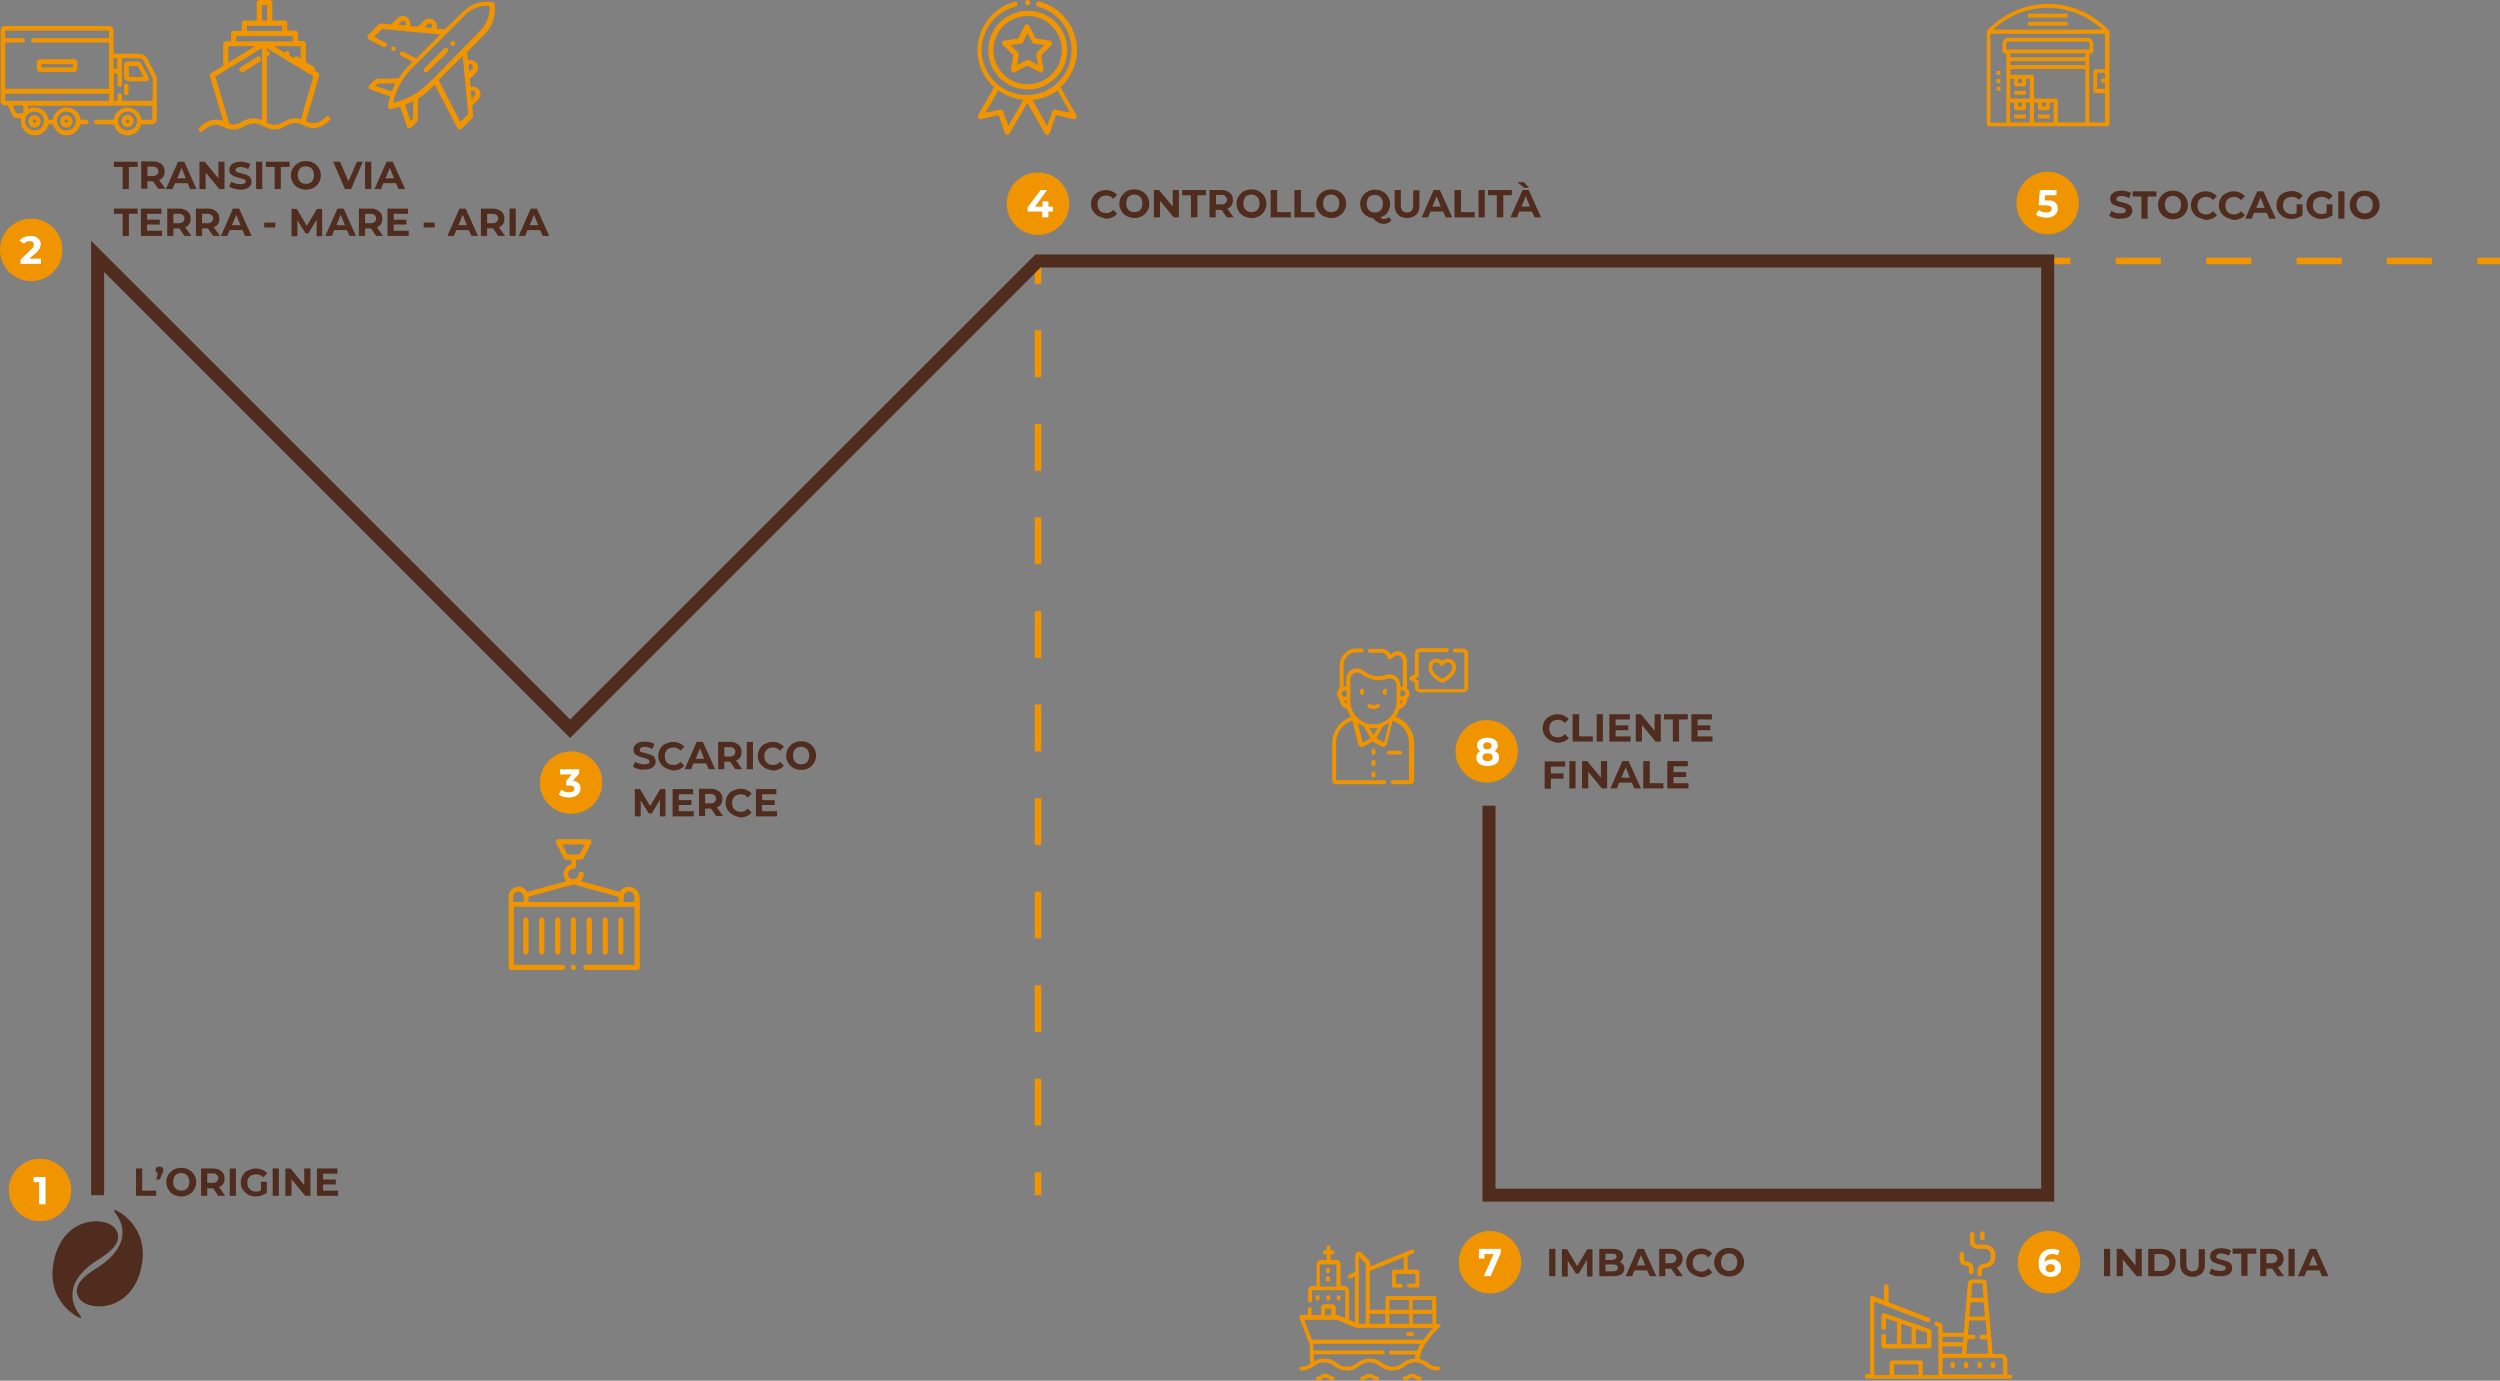<svg xmlns="http://www.w3.org/2000/svg" xmlns:xlink="http://www.w3.org/1999/xlink" id="Livello_1" x="0px" y="0px" viewBox="0 0 768.3 424.3" style="enable-background:new 0 0 768.3 424.3;" xml:space="preserve"><rect x="0" y="0" width="768.3" height="424.3" fill="#808080" stroke="none"/><style type="text/css">	.st0{fill:#F09400;}	.st1{fill:#502C1E;}	.st2{fill:#FFFFFF;}</style><g>	<g>		<g>			<rect x="318" y="80.2" class="st0" width="2" height="7"></rect>		</g>		<g>			<path class="st0" d="M320,345.9h-2v-14.4h2V345.9z M320,317.2h-2v-14.4h2V317.2z M320,288.4h-2V274h2V288.4z M320,259.7h-2v-14.4     h2V259.7z M320,230.9h-2v-14.4h2V230.9z M320,202.2h-2v-14.4h2V202.2z M320,173.4h-2V159h2V173.4z M320,144.7h-2v-14.4h2V144.7z      M320,115.9h-2v-14.4h2V115.9z"></path>		</g>		<g>			<rect x="318" y="360.3" class="st0" width="2" height="7"></rect>		</g>	</g>	<g>		<g>			<rect x="761.3" y="79.2" class="st0" width="7" height="2"></rect>		</g>		<g>			<path class="st0" d="M747.4,81.2h-13.9v-2h13.9V81.2z M719.7,81.2h-13.9v-2h13.9V81.2z M691.9,81.2H678v-2h13.9V81.2z      M664.1,81.2h-13.9v-2h13.9V81.2z"></path>		</g>		<g>			<rect x="629.3" y="79.2" class="st0" width="7" height="2"></rect>		</g>	</g>	<path class="st1" d="M35.1,371.8c0.3-0.2,11.4,4.9,8.2,18.2c-3.1,13.3-16.2,13.1-18.9,9.1s2-7.3,5-9.2c13.6-8.4,6.4-16.6,5.9-17.3   C35,371.9,35.1,371.8,35.1,371.8"></path>	<path class="st1" d="M24.9,405.1c-0.3,0.2-11.4-4.9-8.2-18.2c3.1-13.4,16.1-13.2,18.8-9.2s-2,7.3-5,9.2   c-13.6,8.4-6.4,16.6-5.9,17.3C25,404.9,24.9,405.1,24.9,405.1"></path>	<circle class="st0" cx="12.3" cy="365.7" r="9.6"></circle>	<g>		<path class="st2" d="M14,361.7v8.4H12v-6.8h-1.7v-1.6H14z"></path>	</g>	<circle class="st0" cx="9.6" cy="76.8" r="9.6"></circle>	<g>		<path class="st2" d="M12.6,79.5v1.6H6.3v-1.3l3.2-3.1c0.3-0.3,0.6-0.6,0.7-0.8s0.2-0.5,0.2-0.7c0-0.3-0.1-0.6-0.3-0.8    c-0.2-0.2-0.6-0.3-1-0.3c-0.4,0-0.7,0.1-1,0.2c-0.3,0.1-0.5,0.4-0.7,0.6l-1.4-0.9c0.3-0.5,0.8-0.9,1.4-1.1c0.6-0.3,1.2-0.4,2-0.4    c0.6,0,1.2,0.1,1.6,0.3c0.5,0.2,0.8,0.5,1.1,0.9c0.3,0.4,0.4,0.8,0.4,1.3c0,0.5-0.1,0.9-0.3,1.3c-0.2,0.4-0.6,0.9-1.1,1.4L9,79.5    H12.6z"></path>	</g>	<circle class="st0" cx="175.5" cy="240.5" r="9.6"></circle>	<g>		<path class="st2" d="M177.8,240.7c0.4,0.4,0.6,1,0.6,1.6c0,0.5-0.1,0.9-0.4,1.4c-0.3,0.4-0.6,0.7-1.2,1c-0.5,0.2-1.2,0.4-1.9,0.4    c-0.6,0-1.2-0.1-1.7-0.2c-0.6-0.2-1.1-0.4-1.5-0.7l0.8-1.5c0.3,0.2,0.7,0.4,1.1,0.6c0.4,0.1,0.9,0.2,1.3,0.2    c0.5,0,0.9-0.1,1.2-0.3c0.3-0.2,0.4-0.5,0.4-0.8c0-0.7-0.5-1-1.6-1H174V240l1.7-2h-3.6v-1.6h5.9v1.3l-1.9,2.2    C176.9,240,177.4,240.3,177.8,240.7z"></path>	</g>	<circle class="st0" cx="629.7" cy="387.9" r="9.6"></circle>	<g>		<path class="st2" d="M632,387.3c0.4,0.2,0.8,0.5,1,0.9c0.3,0.4,0.4,0.9,0.4,1.4c0,0.6-0.1,1.1-0.4,1.5c-0.3,0.4-0.7,0.8-1.1,1    c-0.5,0.2-1,0.3-1.6,0.3c-1.2,0-2.1-0.4-2.8-1.1c-0.7-0.7-1-1.7-1-3.1c0-1,0.2-1.8,0.5-2.4s0.9-1.2,1.5-1.5    c0.6-0.4,1.4-0.5,2.2-0.5c0.4,0,0.9,0,1.3,0.2c0.4,0.1,0.8,0.2,1,0.4l-0.7,1.4c-0.4-0.3-0.9-0.4-1.6-0.4c-0.7,0-1.3,0.2-1.7,0.6    s-0.6,1-0.7,1.8c0.5-0.5,1.2-0.7,2.1-0.7C631.1,386.9,631.5,387,632,387.3z M631.1,390.6c0.3-0.2,0.4-0.5,0.4-0.9    c0-0.4-0.1-0.7-0.4-0.9c-0.3-0.2-0.6-0.3-1-0.3c-0.4,0-0.8,0.1-1,0.4c-0.3,0.2-0.4,0.5-0.4,0.9s0.1,0.7,0.4,0.9    c0.3,0.2,0.6,0.3,1.1,0.3C630.5,390.9,630.9,390.8,631.1,390.6z"></path>	</g>	<circle class="st0" cx="629.3" cy="62.4" r="9.6"></circle>	<g>		<path class="st2" d="M631.6,62.2c0.6,0.5,0.8,1.1,0.8,1.9c0,0.5-0.1,1-0.4,1.4s-0.6,0.8-1.2,1c-0.5,0.3-1.2,0.4-1.9,0.4    c-0.6,0-1.2-0.1-1.7-0.2c-0.6-0.2-1.1-0.4-1.5-0.7l0.8-1.5c0.3,0.2,0.7,0.4,1.1,0.6c0.4,0.1,0.8,0.2,1.3,0.2    c0.5,0,0.9-0.1,1.2-0.3c0.3-0.2,0.4-0.5,0.4-0.8c0-0.4-0.1-0.6-0.4-0.8c-0.3-0.2-0.8-0.3-1.5-0.3h-2.1l0.4-4.7h5.1v1.6h-3.5    l-0.1,1.6h0.7C630.2,61.5,631,61.7,631.6,62.2z"></path>	</g>	<circle class="st0" cx="319" cy="62.6" r="9.6"></circle>	<g>		<path class="st2" d="M323.6,65h-1.4v1.8h-1.9V65h-4.5v-1.3l4-5.3h2l-3.7,5.1h2.3v-1.6h1.8v1.6h1.4V65z"></path>	</g>	<g>		<path class="st1" d="M41.8,359.1h1.9v6.8H48v1.6h-6.2V359.1z"></path>		<path class="st1" d="M49.9,358.8c0.2,0.2,0.3,0.5,0.3,0.8c0,0.2,0,0.3-0.1,0.5s-0.1,0.4-0.3,0.7l-0.7,1.7H48l0.5-1.9    c-0.2-0.1-0.4-0.2-0.5-0.4s-0.2-0.4-0.2-0.6c0-0.3,0.1-0.6,0.3-0.8c0.2-0.2,0.5-0.3,0.8-0.3S49.7,358.6,49.9,358.8z"></path>		<path class="st1" d="M53.3,367.1c-0.7-0.4-1.2-0.9-1.6-1.6c-0.4-0.7-0.6-1.4-0.6-2.2c0-0.8,0.2-1.6,0.6-2.2s0.9-1.2,1.6-1.6    c0.7-0.4,1.5-0.6,2.4-0.6s1.7,0.2,2.4,0.6c0.7,0.4,1.2,0.9,1.6,1.6c0.4,0.7,0.6,1.4,0.6,2.2c0,0.8-0.2,1.6-0.6,2.2    c-0.4,0.7-0.9,1.2-1.6,1.6s-1.5,0.6-2.4,0.6S54,367.4,53.3,367.1z M57,365.6c0.4-0.2,0.7-0.5,0.9-1c0.2-0.4,0.3-0.9,0.3-1.4    c0-0.5-0.1-1-0.3-1.4s-0.5-0.7-0.9-1c-0.4-0.2-0.8-0.3-1.3-0.3s-0.9,0.1-1.3,0.3c-0.4,0.2-0.7,0.5-0.9,1s-0.3,0.9-0.3,1.4    c0,0.5,0.1,1,0.3,1.4c0.2,0.4,0.5,0.7,0.9,1c0.4,0.2,0.8,0.3,1.3,0.3S56.6,365.9,57,365.6z"></path>		<path class="st1" d="M67.1,367.5l-1.6-2.3h-0.1h-1.7v2.3h-1.9v-8.4h3.6c0.7,0,1.4,0.1,1.9,0.4c0.5,0.2,1,0.6,1.3,1.1    s0.4,1,0.4,1.6s-0.1,1.2-0.4,1.6c-0.3,0.5-0.7,0.8-1.3,1l1.9,2.7H67.1z M66.6,361c-0.3-0.3-0.7-0.4-1.3-0.4h-1.6v2.9h1.6    c0.6,0,1-0.1,1.3-0.4c0.3-0.3,0.5-0.6,0.5-1.1C67.1,361.7,66.9,361.3,66.6,361z"></path>		<path class="st1" d="M70.6,359.1h1.9v8.4h-1.9V359.1z"></path>		<path class="st1" d="M80.2,363.2H82v3.4c-0.5,0.3-1,0.6-1.6,0.8c-0.6,0.2-1.2,0.3-1.8,0.3c-0.9,0-1.7-0.2-2.4-0.6    c-0.7-0.4-1.2-0.9-1.6-1.5s-0.6-1.4-0.6-2.2s0.2-1.6,0.6-2.2c0.4-0.7,0.9-1.2,1.6-1.5s1.5-0.6,2.4-0.6c0.7,0,1.4,0.1,2,0.4    c0.6,0.2,1.1,0.6,1.5,1.1l-1.2,1.2c-0.6-0.6-1.3-0.9-2.2-0.9c-0.5,0-1,0.1-1.4,0.3s-0.7,0.5-1,0.9c-0.2,0.4-0.3,0.9-0.3,1.4    c0,0.5,0.1,1,0.3,1.4c0.2,0.4,0.6,0.7,1,1c0.4,0.2,0.9,0.3,1.4,0.3c0.6,0,1.1-0.1,1.5-0.4V363.2z"></path>		<path class="st1" d="M83.8,359.1h1.9v8.4h-1.9V359.1z"></path>		<path class="st1" d="M95.4,359.1v8.4h-1.6l-4.2-5.1v5.1h-1.9v-8.4h1.6l4.2,5.1v-5.1H95.4z"></path>		<path class="st1" d="M103.9,365.9v1.6h-6.5v-8.4h6.3v1.6h-4.4v1.8h3.9v1.5h-3.9v1.9H103.9z"></path>	</g>	<g>		<path class="st1" d="M37.6,51.3H35v-1.6h7.3v1.6h-2.7v6.8h-1.9V51.3z"></path>		<path class="st1" d="M48.7,58.1L47,55.7H47h-1.7v2.3h-1.9v-8.4H47c0.7,0,1.4,0.1,1.9,0.4c0.5,0.2,1,0.6,1.3,1.1s0.4,1,0.4,1.6    s-0.1,1.2-0.4,1.6c-0.3,0.5-0.7,0.8-1.3,1l1.9,2.7H48.7z M48.2,51.6c-0.3-0.3-0.7-0.4-1.3-0.4h-1.6v2.9h1.6c0.6,0,1-0.1,1.3-0.4    c0.3-0.3,0.5-0.6,0.5-1.1C48.6,52.3,48.5,51.9,48.2,51.6z"></path>		<path class="st1" d="M57.7,56.3h-3.9L53,58.1h-2l3.7-8.4h1.9l3.8,8.4h-2L57.7,56.3z M57.1,54.8l-1.3-3.2l-1.3,3.2H57.1z"></path>		<path class="st1" d="M69,49.7v8.4h-1.6L63.2,53v5.1h-1.9v-8.4h1.6l4.2,5.1v-5.1H69z"></path>		<path class="st1" d="M71.9,58c-0.6-0.2-1.1-0.4-1.5-0.7l0.7-1.5c0.4,0.3,0.8,0.5,1.3,0.6s1,0.2,1.5,0.2c0.6,0,1-0.1,1.2-0.2    c0.3-0.2,0.4-0.4,0.4-0.7c0-0.2-0.1-0.4-0.2-0.5C75,55.1,74.8,55,74.6,55c-0.2-0.1-0.6-0.2-1-0.3c-0.6-0.2-1.2-0.3-1.6-0.5    c-0.4-0.2-0.8-0.4-1.1-0.7s-0.4-0.8-0.4-1.3c0-0.5,0.1-0.9,0.4-1.3c0.3-0.4,0.7-0.7,1.2-0.9c0.5-0.2,1.2-0.3,1.9-0.3    c0.5,0,1.1,0.1,1.6,0.2c0.5,0.1,1,0.3,1.3,0.6l-0.6,1.5c-0.8-0.4-1.6-0.7-2.3-0.7c-0.5,0-0.9,0.1-1.2,0.3    c-0.3,0.2-0.4,0.4-0.4,0.7c0,0.3,0.1,0.5,0.5,0.6c0.3,0.1,0.8,0.3,1.4,0.4c0.6,0.2,1.2,0.3,1.6,0.5c0.4,0.2,0.8,0.4,1,0.7    s0.4,0.8,0.4,1.3c0,0.5-0.1,0.9-0.4,1.3c-0.3,0.4-0.7,0.7-1.2,0.9c-0.5,0.2-1.2,0.3-2,0.3C73.1,58.2,72.5,58.1,71.9,58z"></path>		<path class="st1" d="M78.7,49.7h1.9v8.4h-1.9V49.7z"></path>		<path class="st1" d="M84.4,51.3h-2.7v-1.6H89v1.6h-2.7v6.8h-1.9V51.3z"></path>		<path class="st1" d="M91.6,57.7c-0.7-0.4-1.2-0.9-1.6-1.6c-0.4-0.7-0.6-1.4-0.6-2.2c0-0.8,0.2-1.6,0.6-2.2s0.9-1.2,1.6-1.6    c0.7-0.4,1.5-0.6,2.4-0.6s1.7,0.2,2.4,0.6c0.7,0.4,1.2,0.9,1.6,1.6c0.4,0.7,0.6,1.4,0.6,2.2c0,0.8-0.2,1.6-0.6,2.2    c-0.4,0.7-0.9,1.2-1.6,1.6s-1.5,0.6-2.4,0.6S92.3,58,91.6,57.7z M95.3,56.2c0.4-0.2,0.7-0.5,0.9-1c0.2-0.4,0.3-0.9,0.3-1.4    c0-0.5-0.1-1-0.3-1.4s-0.5-0.7-0.9-1c-0.4-0.2-0.8-0.3-1.3-0.3s-0.9,0.1-1.3,0.3c-0.4,0.2-0.7,0.5-0.9,1s-0.3,0.9-0.3,1.4    c0,0.5,0.1,1,0.3,1.4c0.2,0.4,0.5,0.7,0.9,1c0.4,0.2,0.8,0.3,1.3,0.3S94.9,56.5,95.3,56.2z"></path>		<path class="st1" d="M111.5,49.7l-3.6,8.4H106l-3.6-8.4h2.1l2.6,6l2.6-6H111.5z"></path>		<path class="st1" d="M112.2,49.7h1.9v8.4h-1.9V49.7z"></path>		<path class="st1" d="M121.7,56.3h-3.9l-0.7,1.8h-2l3.7-8.4h1.9l3.8,8.4h-2L121.7,56.3z M121.1,54.8l-1.3-3.2l-1.3,3.2H121.1z"></path>		<path class="st1" d="M37.6,65.7H35v-1.6h7.3v1.6h-2.7v6.8h-1.9V65.7z"></path>		<path class="st1" d="M49.8,70.9v1.6h-6.5v-8.4h6.3v1.6h-4.4v1.8h3.9V69h-3.9v1.9H49.8z"></path>		<path class="st1" d="M56.7,72.5l-1.6-2.3H55h-1.7v2.3h-1.9v-8.4H55c0.7,0,1.4,0.1,1.9,0.4c0.5,0.2,1,0.6,1.3,1.1s0.4,1,0.4,1.6    s-0.1,1.2-0.4,1.6c-0.3,0.5-0.7,0.8-1.3,1l1.9,2.7H56.7z M56.2,66.1c-0.3-0.3-0.7-0.4-1.3-0.4h-1.6v2.9h1.6c0.6,0,1-0.1,1.3-0.4    c0.3-0.3,0.5-0.6,0.5-1.1C56.7,66.7,56.5,66.3,56.2,66.1z"></path>		<path class="st1" d="M65.5,72.5l-1.6-2.3h-0.1h-1.7v2.3h-1.9v-8.4h3.6c0.7,0,1.4,0.1,1.9,0.4c0.5,0.2,1,0.6,1.3,1.1s0.4,1,0.4,1.6    s-0.1,1.2-0.4,1.6c-0.3,0.5-0.7,0.8-1.3,1l1.9,2.7H65.5z M65,66.1c-0.3-0.3-0.7-0.4-1.3-0.4h-1.6v2.9h1.6c0.6,0,1-0.1,1.3-0.4    c0.3-0.3,0.5-0.6,0.5-1.1C65.5,66.7,65.4,66.3,65,66.1z"></path>		<path class="st1" d="M74.5,70.7h-3.9l-0.7,1.8h-2l3.7-8.4h1.9l3.8,8.4h-2L74.5,70.7z M73.9,69.2L72.6,66l-1.3,3.2H73.9z"></path>		<path class="st1" d="M81.2,68.4h3.4v1.5h-3.4V68.4z"></path>		<path class="st1" d="M97.3,72.5l0-5l-2.5,4.2h-0.9l-2.5-4v4.9h-1.8v-8.4h1.6l3.1,5.2l3.1-5.2h1.6l0,8.4H97.3z"></path>		<path class="st1" d="M106.6,70.7h-3.9l-0.7,1.8h-2l3.7-8.4h1.9l3.8,8.4h-2L106.6,70.7z M106,69.2l-1.3-3.2l-1.3,3.2H106z"></path>		<path class="st1" d="M115.6,72.5l-1.6-2.3h-0.1h-1.7v2.3h-1.9v-8.4h3.6c0.7,0,1.4,0.1,1.9,0.4c0.5,0.2,1,0.6,1.3,1.1    s0.4,1,0.4,1.6s-0.1,1.2-0.4,1.6c-0.3,0.5-0.7,0.8-1.3,1l1.9,2.7H115.6z M115.1,66.1c-0.3-0.3-0.7-0.4-1.3-0.4h-1.6v2.9h1.6    c0.6,0,1-0.1,1.3-0.4c0.3-0.3,0.5-0.6,0.5-1.1C115.6,66.7,115.4,66.3,115.1,66.1z"></path>		<path class="st1" d="M125.6,70.9v1.6h-6.5v-8.4h6.3v1.6H121v1.8h3.9V69H121v1.9H125.6z"></path>		<path class="st1" d="M130.2,68.4h3.4v1.5h-3.4V68.4z"></path>		<path class="st1" d="M144.1,70.7h-3.9l-0.7,1.8h-2l3.7-8.4h1.9l3.8,8.4h-2L144.1,70.7z M143.5,69.2l-1.3-3.2l-1.3,3.2H143.5z"></path>		<path class="st1" d="M153.1,72.5l-1.6-2.3h-0.1h-1.7v2.3h-1.9v-8.4h3.6c0.7,0,1.4,0.1,1.9,0.4c0.5,0.2,1,0.6,1.3,1.1    s0.4,1,0.4,1.6s-0.1,1.2-0.4,1.6c-0.3,0.5-0.7,0.8-1.3,1l1.9,2.7H153.1z M152.6,66.1c-0.3-0.3-0.7-0.4-1.3-0.4h-1.6v2.9h1.6    c0.6,0,1-0.1,1.3-0.4c0.3-0.3,0.5-0.6,0.5-1.1C153.1,66.7,152.9,66.3,152.6,66.1z"></path>		<path class="st1" d="M156.6,64.1h1.9v8.4h-1.9V64.1z"></path>		<path class="st1" d="M166,70.7h-3.9l-0.7,1.8h-2l3.7-8.4h1.9l3.8,8.4h-2L166,70.7z M165.4,69.2l-1.3-3.2l-1.3,3.2H165.4z"></path>	</g>	<g>		<path class="st1" d="M196,236.3c-0.6-0.2-1.1-0.4-1.5-0.7l0.7-1.5c0.4,0.3,0.8,0.5,1.3,0.6s1,0.2,1.5,0.2c0.6,0,1-0.1,1.2-0.2    c0.3-0.2,0.4-0.4,0.4-0.7c0-0.2-0.1-0.4-0.2-0.5c-0.2-0.1-0.4-0.2-0.6-0.3c-0.2-0.1-0.6-0.2-1-0.3c-0.6-0.2-1.2-0.3-1.6-0.5    c-0.4-0.2-0.8-0.4-1.1-0.7s-0.4-0.8-0.4-1.3c0-0.5,0.1-0.9,0.4-1.3c0.3-0.4,0.7-0.7,1.2-0.9c0.5-0.2,1.2-0.3,1.9-0.3    c0.5,0,1.1,0.1,1.6,0.2c0.5,0.1,1,0.3,1.3,0.6l-0.6,1.5c-0.8-0.4-1.6-0.7-2.3-0.7c-0.5,0-0.9,0.1-1.2,0.3    c-0.3,0.2-0.4,0.4-0.4,0.7c0,0.3,0.1,0.5,0.5,0.6c0.3,0.1,0.8,0.3,1.4,0.4c0.6,0.2,1.2,0.3,1.6,0.5c0.4,0.2,0.8,0.4,1,0.7    s0.4,0.8,0.4,1.3c0,0.5-0.1,0.9-0.4,1.3c-0.3,0.4-0.7,0.7-1.2,0.9c-0.5,0.2-1.2,0.3-2,0.3C197.3,236.6,196.6,236.5,196,236.3z"></path>		<path class="st1" d="M204.5,236c-0.7-0.4-1.2-0.9-1.6-1.5s-0.6-1.4-0.6-2.2s0.2-1.6,0.6-2.2c0.4-0.7,0.9-1.2,1.6-1.5    s1.5-0.6,2.3-0.6c0.7,0,1.4,0.1,2,0.4s1.1,0.6,1.5,1.1l-1.2,1.2c-0.6-0.7-1.3-1-2.1-1c-0.5,0-1,0.1-1.4,0.3c-0.4,0.2-0.7,0.5-1,1    s-0.3,0.9-0.3,1.4c0,0.5,0.1,1,0.3,1.4c0.2,0.4,0.5,0.7,1,1c0.4,0.2,0.9,0.3,1.4,0.3c0.8,0,1.5-0.3,2.1-1l1.2,1.2    c-0.4,0.5-0.9,0.9-1.5,1.1c-0.6,0.3-1.3,0.4-2,0.4C206,236.6,205.2,236.4,204.5,236z"></path>		<path class="st1" d="M217,234.6h-3.9l-0.7,1.8h-2l3.7-8.4h1.9l3.8,8.4h-2L217,234.6z M216.4,233.2l-1.3-3.2l-1.3,3.2H216.4z"></path>		<path class="st1" d="M226,236.4l-1.6-2.3h-0.1h-1.7v2.3h-1.9V228h3.6c0.7,0,1.4,0.1,1.9,0.4c0.5,0.2,1,0.6,1.3,1.1s0.4,1,0.4,1.6    s-0.1,1.2-0.4,1.6c-0.3,0.5-0.7,0.8-1.3,1l1.9,2.7H226z M225.5,230c-0.3-0.3-0.7-0.4-1.3-0.4h-1.6v2.9h1.6c0.6,0,1-0.1,1.3-0.4    c0.3-0.3,0.5-0.6,0.5-1.1C226,230.6,225.8,230.3,225.5,230z"></path>		<path class="st1" d="M229.5,228h1.9v8.4h-1.9V228z"></path>		<path class="st1" d="M235.1,236c-0.7-0.4-1.2-0.9-1.6-1.5s-0.6-1.4-0.6-2.2s0.2-1.6,0.6-2.2c0.4-0.7,0.9-1.2,1.6-1.5    s1.5-0.6,2.3-0.6c0.7,0,1.4,0.1,2,0.4s1.1,0.6,1.5,1.1l-1.2,1.2c-0.6-0.7-1.3-1-2.1-1c-0.5,0-1,0.1-1.4,0.3c-0.4,0.2-0.7,0.5-1,1    s-0.3,0.9-0.3,1.4c0,0.5,0.1,1,0.3,1.4c0.2,0.4,0.5,0.7,1,1c0.4,0.2,0.9,0.3,1.4,0.3c0.8,0,1.5-0.3,2.1-1l1.2,1.2    c-0.4,0.5-0.9,0.9-1.5,1.1c-0.6,0.3-1.3,0.4-2,0.4C236.6,236.6,235.8,236.4,235.1,236z"></path>		<path class="st1" d="M243.8,236c-0.7-0.4-1.2-0.9-1.6-1.6c-0.4-0.7-0.6-1.4-0.6-2.2c0-0.8,0.2-1.6,0.6-2.2s0.9-1.2,1.6-1.6    c0.7-0.4,1.5-0.6,2.4-0.6s1.7,0.2,2.4,0.6c0.7,0.4,1.2,0.9,1.6,1.6c0.4,0.7,0.6,1.4,0.6,2.2c0,0.8-0.2,1.6-0.6,2.2    c-0.4,0.7-0.9,1.2-1.6,1.6s-1.5,0.6-2.4,0.6S244.5,236.4,243.8,236z M247.5,234.6c0.4-0.2,0.7-0.5,0.9-1c0.2-0.4,0.3-0.9,0.3-1.4    c0-0.5-0.1-1-0.3-1.4s-0.5-0.7-0.9-1c-0.4-0.2-0.8-0.3-1.3-0.3s-0.9,0.1-1.3,0.3c-0.4,0.2-0.7,0.5-0.9,1s-0.3,0.9-0.3,1.4    c0,0.5,0.1,1,0.3,1.4c0.2,0.4,0.5,0.7,0.9,1c0.4,0.2,0.8,0.3,1.3,0.3S247.1,234.8,247.5,234.6z"></path>		<path class="st1" d="M202.8,250.8l0-5l-2.5,4.2h-0.9l-2.5-4v4.9h-1.8v-8.4h1.6l3.1,5.2l3.1-5.2h1.6l0,8.4H202.8z"></path>		<path class="st1" d="M213.2,249.3v1.6h-6.5v-8.4h6.3v1.6h-4.4v1.8h3.9v1.5h-3.9v1.9H213.2z"></path>		<path class="st1" d="M220.1,250.8l-1.6-2.3h-0.1h-1.7v2.3h-1.9v-8.4h3.6c0.7,0,1.4,0.1,1.9,0.4c0.5,0.2,1,0.6,1.3,1.1    s0.4,1,0.4,1.6s-0.1,1.2-0.4,1.6c-0.3,0.5-0.7,0.8-1.3,1l1.9,2.7H220.1z M219.6,244.4c-0.3-0.3-0.7-0.4-1.3-0.4h-1.6v2.9h1.6    c0.6,0,1-0.1,1.3-0.4c0.3-0.3,0.5-0.6,0.5-1.1C220,245,219.9,244.7,219.6,244.4z"></path>		<path class="st1" d="M225.2,250.4c-0.7-0.4-1.2-0.9-1.6-1.5s-0.6-1.4-0.6-2.2s0.2-1.6,0.6-2.2c0.4-0.7,0.9-1.2,1.6-1.5    s1.5-0.6,2.3-0.6c0.7,0,1.4,0.1,2,0.4s1.1,0.6,1.5,1.1l-1.2,1.2c-0.6-0.7-1.3-1-2.1-1c-0.5,0-1,0.1-1.4,0.3c-0.4,0.2-0.7,0.5-1,1    s-0.3,0.9-0.3,1.4c0,0.5,0.1,1,0.3,1.4c0.2,0.4,0.5,0.7,1,1c0.4,0.2,0.9,0.3,1.4,0.3c0.8,0,1.5-0.3,2.1-1l1.2,1.2    c-0.4,0.5-0.9,0.9-1.5,1.1c-0.6,0.3-1.3,0.4-2,0.4C226.7,251,225.9,250.8,225.2,250.4z"></path>		<path class="st1" d="M238.8,249.3v1.6h-6.5v-8.4h6.3v1.6h-4.4v1.8h3.9v1.5h-3.9v1.9H238.8z"></path>	</g>	<g>		<path class="st1" d="M337.5,66.4c-0.7-0.4-1.2-0.9-1.6-1.5s-0.6-1.4-0.6-2.2s0.2-1.6,0.6-2.2c0.4-0.7,0.9-1.2,1.6-1.5    s1.5-0.6,2.3-0.6c0.7,0,1.4,0.1,2,0.4s1.1,0.6,1.5,1.1l-1.2,1.2c-0.6-0.7-1.3-1-2.1-1c-0.5,0-1,0.1-1.4,0.3c-0.4,0.2-0.7,0.5-1,1    s-0.3,0.9-0.3,1.4c0,0.5,0.1,1,0.3,1.4c0.2,0.4,0.5,0.7,1,1c0.4,0.2,0.9,0.3,1.4,0.3c0.8,0,1.5-0.3,2.1-1l1.2,1.2    c-0.4,0.5-0.9,0.9-1.5,1.1c-0.6,0.3-1.3,0.4-2,0.4C339,66.9,338.2,66.7,337.5,66.4z"></path>		<path class="st1" d="M346.2,66.4c-0.7-0.4-1.2-0.9-1.6-1.6c-0.4-0.7-0.6-1.4-0.6-2.2c0-0.8,0.2-1.6,0.6-2.2s0.9-1.2,1.6-1.6    c0.7-0.4,1.5-0.6,2.4-0.6s1.7,0.2,2.4,0.6c0.7,0.4,1.2,0.9,1.6,1.6c0.4,0.7,0.6,1.4,0.6,2.2c0,0.8-0.2,1.6-0.6,2.2    c-0.4,0.7-0.9,1.2-1.6,1.6s-1.5,0.6-2.4,0.6S346.9,66.7,346.2,66.4z M349.9,64.9c0.4-0.2,0.7-0.5,0.9-1c0.2-0.4,0.3-0.9,0.3-1.4    c0-0.5-0.1-1-0.3-1.4s-0.5-0.7-0.9-1c-0.4-0.2-0.8-0.3-1.3-0.3s-0.9,0.1-1.3,0.3c-0.4,0.2-0.7,0.5-0.9,1s-0.3,0.9-0.3,1.4    c0,0.5,0.1,1,0.3,1.4c0.2,0.4,0.5,0.7,0.9,1c0.4,0.2,0.8,0.3,1.3,0.3S349.5,65.1,349.9,64.9z"></path>		<path class="st1" d="M362.3,58.4v8.4h-1.6l-4.2-5.1v5.1h-1.9v-8.4h1.6l4.2,5.1v-5.1H362.3z"></path>		<path class="st1" d="M366,60h-2.7v-1.6h7.3V60H368v6.8H366V60z"></path>		<path class="st1" d="M377,66.8l-1.6-2.3h-0.1h-1.7v2.3h-1.9v-8.4h3.6c0.7,0,1.4,0.1,1.9,0.4c0.5,0.2,1,0.6,1.3,1.1s0.4,1,0.4,1.6    s-0.1,1.2-0.4,1.6c-0.3,0.5-0.7,0.8-1.3,1l1.9,2.7H377z M376.6,60.3c-0.3-0.3-0.7-0.4-1.3-0.4h-1.6v2.9h1.6c0.6,0,1-0.1,1.3-0.4    c0.3-0.3,0.5-0.6,0.5-1.1C377,60.9,376.9,60.6,376.6,60.3z"></path>		<path class="st1" d="M382.2,66.4c-0.7-0.4-1.2-0.9-1.6-1.6c-0.4-0.7-0.6-1.4-0.6-2.2c0-0.8,0.2-1.6,0.6-2.2s0.9-1.2,1.6-1.6    c0.7-0.4,1.5-0.6,2.4-0.6s1.7,0.2,2.4,0.6c0.7,0.4,1.2,0.9,1.6,1.6c0.4,0.7,0.6,1.4,0.6,2.2c0,0.8-0.2,1.6-0.6,2.2    c-0.4,0.7-0.9,1.2-1.6,1.6s-1.5,0.6-2.4,0.6S382.9,66.7,382.2,66.4z M385.9,64.9c0.4-0.2,0.7-0.5,0.9-1c0.2-0.4,0.3-0.9,0.3-1.4    c0-0.5-0.1-1-0.3-1.4s-0.5-0.7-0.9-1c-0.4-0.2-0.8-0.3-1.3-0.3s-0.9,0.1-1.3,0.3c-0.4,0.2-0.7,0.5-0.9,1s-0.3,0.9-0.3,1.4    c0,0.5,0.1,1,0.3,1.4c0.2,0.4,0.5,0.7,0.9,1c0.4,0.2,0.8,0.3,1.3,0.3S385.5,65.1,385.9,64.9z"></path>		<path class="st1" d="M390.6,58.4h1.9v6.8h4.2v1.6h-6.2V58.4z"></path>		<path class="st1" d="M397.9,58.4h1.9v6.8h4.2v1.6h-6.2V58.4z"></path>		<path class="st1" d="M406.7,66.4c-0.7-0.4-1.2-0.9-1.6-1.6c-0.4-0.7-0.6-1.4-0.6-2.2c0-0.8,0.2-1.6,0.6-2.2    c0.4-0.7,0.9-1.2,1.6-1.6c0.7-0.4,1.5-0.6,2.4-0.6s1.7,0.2,2.4,0.6c0.7,0.4,1.2,0.9,1.6,1.6c0.4,0.7,0.6,1.4,0.6,2.2    c0,0.8-0.2,1.6-0.6,2.2c-0.4,0.7-0.9,1.2-1.6,1.6c-0.7,0.4-1.5,0.6-2.4,0.6S407.4,66.7,406.7,66.4z M410.4,64.9    c0.4-0.2,0.7-0.5,0.9-1c0.2-0.4,0.3-0.9,0.3-1.4c0-0.5-0.1-1-0.3-1.4c-0.2-0.4-0.5-0.7-0.9-1c-0.4-0.2-0.8-0.3-1.3-0.3    s-0.9,0.1-1.3,0.3c-0.4,0.2-0.7,0.5-0.9,1c-0.2,0.4-0.3,0.9-0.3,1.4c0,0.5,0.1,1,0.3,1.4c0.2,0.4,0.5,0.7,0.9,1    c0.4,0.2,0.8,0.3,1.3,0.3S410,65.1,410.4,64.9z"></path>		<path class="st1" d="M427.6,67.7c-0.3,0.3-0.6,0.6-1,0.8c-0.4,0.2-0.8,0.3-1.3,0.3c-0.6,0-1.2-0.1-1.7-0.4    c-0.5-0.3-1.1-0.7-1.7-1.4c-0.8-0.1-1.4-0.3-2-0.7c-0.6-0.4-1.1-0.9-1.4-1.5s-0.5-1.3-0.5-2.1c0-0.8,0.2-1.6,0.6-2.2    c0.4-0.7,0.9-1.2,1.6-1.6c0.7-0.4,1.5-0.6,2.4-0.6s1.7,0.2,2.4,0.6c0.7,0.4,1.2,0.9,1.6,1.6s0.6,1.4,0.6,2.2c0,1-0.3,1.8-0.8,2.6    s-1.3,1.2-2.2,1.5c0.2,0.2,0.4,0.4,0.6,0.4c0.2,0.1,0.4,0.1,0.6,0.1c0.5,0,1-0.2,1.4-0.6L427.6,67.7z M420.3,64    c0.2,0.4,0.5,0.7,0.9,1c0.4,0.2,0.8,0.3,1.3,0.3s0.9-0.1,1.3-0.3c0.4-0.2,0.7-0.5,0.9-1c0.2-0.4,0.3-0.9,0.3-1.4    c0-0.5-0.1-1-0.3-1.4c-0.2-0.4-0.5-0.7-0.9-1c-0.4-0.2-0.8-0.3-1.3-0.3s-0.9,0.1-1.3,0.3c-0.4,0.2-0.7,0.5-0.9,1    c-0.2,0.4-0.3,0.9-0.3,1.4C420,63.1,420.1,63.6,420.3,64z"></path>		<path class="st1" d="M429.6,65.9c-0.7-0.7-1-1.6-1-2.8v-4.7h1.9V63c0,1.5,0.6,2.3,1.9,2.3c0.6,0,1.1-0.2,1.4-0.5    c0.3-0.4,0.5-0.9,0.5-1.7v-4.6h1.9v4.7c0,1.2-0.3,2.2-1,2.8s-1.6,1-2.8,1S430.2,66.6,429.6,65.9z"></path>		<path class="st1" d="M443.5,65h-3.9l-0.7,1.8h-2l3.7-8.4h1.9l3.8,8.4h-2L443.5,65z M442.8,63.5l-1.3-3.2l-1.3,3.2H442.8z"></path>		<path class="st1" d="M447.1,58.4h1.9v6.8h4.2v1.6h-6.2V58.4z"></path>		<path class="st1" d="M454.4,58.4h1.9v8.4h-1.9V58.4z"></path>		<path class="st1" d="M460,60h-2.7v-1.6h7.3V60H462v6.8H460V60z"></path>		<path class="st1" d="M470.8,65h-3.9l-0.7,1.8h-2l3.7-8.4h1.9l3.8,8.4h-2L470.8,65z M466.3,56h2l1.6,1.7h-1.5L466.3,56z     M470.2,63.5l-1.3-3.2l-1.3,3.2H470.2z"></path>	</g>	<g>		<path class="st1" d="M646.6,383.8h1.9v8.4h-1.9V383.8z"></path>		<path class="st1" d="M658.2,383.8v8.4h-1.6l-4.2-5.1v5.1h-1.9v-8.4h1.6l4.2,5.1v-5.1H658.2z"></path>		<path class="st1" d="M660.2,383.8h3.8c0.9,0,1.7,0.2,2.4,0.5s1.2,0.8,1.6,1.5c0.4,0.6,0.6,1.4,0.6,2.2s-0.2,1.6-0.6,2.2    c-0.4,0.6-0.9,1.1-1.6,1.5c-0.7,0.3-1.5,0.5-2.4,0.5h-3.8V383.8z M663.9,390.6c0.8,0,1.5-0.2,2-0.7s0.8-1.1,0.8-1.9    s-0.2-1.4-0.8-1.9c-0.5-0.5-1.2-0.7-2-0.7h-1.8v5.2H663.9z"></path>		<path class="st1" d="M671,391.3c-0.7-0.7-1-1.6-1-2.8v-4.7h1.9v4.6c0,1.5,0.6,2.3,1.9,2.3c0.6,0,1.1-0.2,1.4-0.5    c0.3-0.4,0.5-0.9,0.5-1.7v-4.6h1.9v4.7c0,1.2-0.3,2.2-1,2.8s-1.6,1-2.8,1S671.7,392,671,391.3z"></path>		<path class="st1" d="M680.4,392c-0.6-0.2-1.1-0.4-1.5-0.7l0.7-1.5c0.4,0.3,0.8,0.5,1.3,0.6s1,0.2,1.5,0.2c0.6,0,1-0.1,1.2-0.2    s0.4-0.4,0.4-0.7c0-0.2-0.1-0.4-0.2-0.5c-0.2-0.1-0.4-0.2-0.6-0.3c-0.2-0.1-0.6-0.2-1-0.3c-0.6-0.2-1.2-0.3-1.6-0.5    c-0.4-0.2-0.8-0.4-1-0.7s-0.4-0.8-0.4-1.3c0-0.5,0.1-0.9,0.4-1.3c0.3-0.4,0.7-0.7,1.2-0.9c0.5-0.2,1.2-0.3,1.9-0.3    c0.5,0,1.1,0.1,1.6,0.2s1,0.3,1.3,0.6l-0.6,1.5c-0.8-0.4-1.6-0.7-2.3-0.7c-0.5,0-0.9,0.1-1.2,0.3s-0.4,0.4-0.4,0.7    c0,0.3,0.1,0.5,0.5,0.6c0.3,0.1,0.8,0.3,1.4,0.4c0.6,0.2,1.2,0.3,1.6,0.5c0.4,0.2,0.8,0.4,1,0.7s0.4,0.8,0.4,1.3    c0,0.5-0.1,0.9-0.4,1.3c-0.3,0.4-0.7,0.7-1.2,0.9c-0.5,0.2-1.2,0.3-2,0.3C681.7,392.3,681,392.2,680.4,392z"></path>		<path class="st1" d="M688.8,385.3h-2.7v-1.6h7.3v1.6h-2.7v6.8h-1.9V385.3z"></path>		<path class="st1" d="M699.9,392.2l-1.6-2.3h-0.1h-1.7v2.3h-1.9v-8.4h3.6c0.7,0,1.4,0.1,1.9,0.4c0.5,0.2,1,0.6,1.3,1.1    s0.4,1,0.4,1.6s-0.2,1.2-0.5,1.6c-0.3,0.5-0.7,0.8-1.3,1l1.9,2.7H699.9z M699.4,385.7c-0.3-0.3-0.7-0.4-1.3-0.4h-1.6v2.9h1.6    c0.6,0,1-0.1,1.3-0.4c0.3-0.3,0.5-0.6,0.5-1.1C699.8,386.3,699.7,386,699.4,385.7z"></path>		<path class="st1" d="M703.3,383.8h1.9v8.4h-1.9V383.8z"></path>		<path class="st1" d="M712.8,390.4h-3.9l-0.7,1.8h-2l3.7-8.4h1.9l3.8,8.4h-2L712.8,390.4z M712.2,388.9l-1.3-3.2l-1.3,3.2H712.2z"></path>	</g>	<circle class="st0" cx="457.9" cy="387.9" r="9.6"></circle>	<g>		<path class="st2" d="M461.2,383.8v1.3l-3.1,7.1H456l3-6.8h-2.8v1.4h-1.7v-3H461.2z"></path>	</g>	<circle class="st0" cx="456.9" cy="230.9" r="9.6"></circle>	<g>		<path class="st2" d="M460.4,231.6c0.2,0.3,0.3,0.7,0.3,1.2c0,0.5-0.1,1-0.4,1.4c-0.3,0.4-0.7,0.7-1.2,0.9s-1.2,0.3-1.9,0.3    c-0.7,0-1.3-0.1-1.9-0.3s-0.9-0.5-1.2-0.9c-0.3-0.4-0.4-0.8-0.4-1.4c0-0.4,0.1-0.8,0.3-1.2c0.2-0.3,0.5-0.6,0.9-0.8    c-0.3-0.2-0.6-0.4-0.7-0.7s-0.3-0.6-0.3-1c0-0.5,0.1-0.9,0.4-1.3c0.3-0.4,0.7-0.6,1.1-0.8s1-0.3,1.7-0.3c0.6,0,1.2,0.1,1.7,0.3    s0.9,0.5,1.1,0.8c0.3,0.4,0.4,0.8,0.4,1.3c0,0.4-0.1,0.7-0.3,1c-0.2,0.3-0.4,0.5-0.7,0.7C459.8,231,460.1,231.3,460.4,231.6z     M458.3,233.6c0.3-0.2,0.4-0.5,0.4-0.9s-0.1-0.7-0.4-0.9s-0.7-0.3-1.2-0.3c-0.5,0-0.9,0.1-1.1,0.3s-0.4,0.5-0.4,0.9    c0,0.4,0.1,0.7,0.4,0.9c0.3,0.2,0.7,0.3,1.1,0.3C457.6,234,458,233.8,458.3,233.6z M456.2,228.4c-0.2,0.2-0.4,0.4-0.4,0.8    c0,0.3,0.1,0.6,0.3,0.8c0.2,0.2,0.5,0.3,0.9,0.3c0.4,0,0.7-0.1,1-0.3c0.2-0.2,0.4-0.4,0.4-0.8c0-0.3-0.1-0.6-0.4-0.8    c-0.2-0.2-0.6-0.3-1-0.3C456.8,228.1,456.4,228.2,456.2,228.4z"></path>	</g>	<g>		<path class="st1" d="M476.1,383.8h1.9v8.4h-1.9V383.8z"></path>		<path class="st1" d="M487.7,392.2l0-5l-2.5,4.2h-0.9l-2.5-4v4.9H480v-8.4h1.6l3.1,5.2l3.1-5.2h1.6l0,8.4H487.7z"></path>		<path class="st1" d="M498.8,388.6c0.3,0.4,0.4,0.8,0.4,1.3c0,0.7-0.3,1.3-0.9,1.7c-0.6,0.4-1.4,0.6-2.5,0.6h-4.3v-8.4h4.1    c1,0,1.8,0.2,2.4,0.6c0.5,0.4,0.8,0.9,0.8,1.6c0,0.4-0.1,0.8-0.3,1.1s-0.5,0.6-0.8,0.8C498.1,387.9,498.5,388.2,498.8,388.6z     M493.4,385.2v2h1.9c0.5,0,0.8-0.1,1.1-0.3s0.4-0.4,0.4-0.7s-0.1-0.6-0.4-0.7c-0.2-0.2-0.6-0.2-1.1-0.2H493.4z M496.8,390.4    c0.3-0.2,0.4-0.4,0.4-0.8c0-0.7-0.5-1-1.5-1h-2.3v2.1h2.3C496.2,390.7,496.6,390.6,496.8,390.4z"></path>		<path class="st1" d="M506.2,390.4h-3.9l-0.7,1.8h-2l3.7-8.4h1.9l3.8,8.4h-2L506.2,390.4z M505.6,388.9l-1.3-3.2l-1.3,3.2H505.6z"></path>		<path class="st1" d="M515.2,392.2l-1.6-2.3h-0.1h-1.7v2.3h-1.9v-8.4h3.6c0.7,0,1.4,0.1,1.9,0.4c0.5,0.2,1,0.6,1.3,1.1    s0.4,1,0.4,1.6s-0.2,1.2-0.5,1.6c-0.3,0.5-0.7,0.8-1.3,1l1.9,2.7H515.2z M514.7,385.7c-0.3-0.3-0.7-0.4-1.3-0.4h-1.6v2.9h1.6    c0.6,0,1-0.1,1.3-0.4c0.3-0.3,0.5-0.6,0.5-1.1C515.2,386.3,515,386,514.7,385.7z"></path>		<path class="st1" d="M520.4,391.7c-0.7-0.4-1.2-0.9-1.6-1.5c-0.4-0.7-0.6-1.4-0.6-2.2s0.2-1.6,0.6-2.2c0.4-0.7,0.9-1.2,1.6-1.5    c0.7-0.4,1.5-0.6,2.3-0.6c0.7,0,1.4,0.1,2,0.4s1.1,0.6,1.5,1.1l-1.2,1.2c-0.6-0.7-1.3-1-2.1-1c-0.5,0-1,0.1-1.4,0.3    c-0.4,0.2-0.7,0.5-1,1c-0.2,0.4-0.3,0.9-0.3,1.4c0,0.5,0.1,1,0.3,1.4c0.2,0.4,0.5,0.7,1,1c0.4,0.2,0.9,0.3,1.4,0.3    c0.8,0,1.5-0.3,2.1-1l1.2,1.2c-0.4,0.5-0.9,0.9-1.5,1.1c-0.6,0.3-1.3,0.4-2,0.4C521.8,392.3,521.1,392.1,520.4,391.7z"></path>		<path class="st1" d="M529,391.7c-0.7-0.4-1.2-0.9-1.6-1.6c-0.4-0.7-0.6-1.4-0.6-2.2c0-0.8,0.2-1.6,0.6-2.2    c0.4-0.7,0.9-1.2,1.6-1.6c0.7-0.4,1.5-0.6,2.4-0.6s1.7,0.2,2.4,0.6c0.7,0.4,1.2,0.9,1.6,1.6c0.4,0.7,0.6,1.4,0.6,2.2    c0,0.8-0.2,1.6-0.6,2.2c-0.4,0.7-0.9,1.2-1.6,1.6c-0.7,0.4-1.5,0.6-2.4,0.6S529.7,392.1,529,391.7z M532.7,390.3    c0.4-0.2,0.7-0.5,0.9-1c0.2-0.4,0.3-0.9,0.3-1.4c0-0.5-0.1-1-0.3-1.4c-0.2-0.4-0.5-0.7-0.9-1c-0.4-0.2-0.8-0.3-1.3-0.3    s-0.9,0.1-1.3,0.3c-0.4,0.2-0.7,0.5-0.9,1c-0.2,0.4-0.3,0.9-0.3,1.4c0,0.5,0.1,1,0.3,1.4c0.2,0.4,0.5,0.7,0.9,1    c0.4,0.2,0.8,0.3,1.3,0.3S532.3,390.5,532.7,390.3z"></path>	</g>	<g>		<path class="st1" d="M476.3,227.5c-0.7-0.4-1.2-0.9-1.6-1.5c-0.4-0.7-0.6-1.4-0.6-2.2s0.2-1.6,0.6-2.2c0.4-0.7,0.9-1.2,1.6-1.5    c0.7-0.4,1.5-0.6,2.3-0.6c0.7,0,1.4,0.1,2,0.4s1.1,0.6,1.5,1.1l-1.2,1.2c-0.6-0.7-1.3-1-2.1-1c-0.5,0-1,0.1-1.4,0.3    c-0.4,0.2-0.7,0.5-1,1c-0.2,0.4-0.3,0.9-0.3,1.4c0,0.5,0.1,1,0.3,1.4c0.2,0.4,0.5,0.7,1,1c0.4,0.2,0.9,0.3,1.4,0.3    c0.8,0,1.5-0.3,2.1-1l1.2,1.2c-0.4,0.5-0.9,0.9-1.5,1.1s-1.3,0.4-2,0.4C477.8,228,477,227.9,476.3,227.5z"></path>		<path class="st1" d="M483.4,219.5h1.9v6.8h4.2v1.6h-6.2V219.5z"></path>		<path class="st1" d="M490.7,219.5h1.9v8.4h-1.9V219.5z"></path>		<path class="st1" d="M501.1,226.3v1.6h-6.5v-8.4h6.3v1.6h-4.4v1.8h3.9v1.5h-3.9v1.9H501.1z"></path>		<path class="st1" d="M510.4,219.5v8.4h-1.6l-4.2-5.1v5.1h-1.9v-8.4h1.6l4.2,5.1v-5.1H510.4z"></path>		<path class="st1" d="M514.1,221.1h-2.7v-1.6h7.3v1.6H516v6.8h-1.9V221.1z"></path>		<path class="st1" d="M526.3,226.3v1.6h-6.5v-8.4h6.3v1.6h-4.4v1.8h3.9v1.5h-3.9v1.9H526.3z"></path>		<path class="st1" d="M476.6,235.5v2.2h3.9v1.6h-3.9v3.1h-1.9v-8.4h6.3v1.6H476.6z"></path>		<path class="st1" d="M482.3,233.9h1.9v8.4h-1.9V233.9z"></path>		<path class="st1" d="M493.9,233.9v8.4h-1.6l-4.2-5.1v5.1h-1.9v-8.4h1.6l4.2,5.1v-5.1H493.9z"></path>		<path class="st1" d="M501.5,240.5h-3.9l-0.7,1.8h-2l3.7-8.4h1.9l3.8,8.4h-2L501.5,240.5z M500.9,239l-1.3-3.2l-1.3,3.2H500.9z"></path>		<path class="st1" d="M505.1,233.9h1.9v6.8h4.2v1.6h-6.2V233.9z"></path>		<path class="st1" d="M518.9,240.7v1.6h-6.5v-8.4h6.3v1.6h-4.4v1.8h3.9v1.5h-3.9v1.9H518.9z"></path>	</g>	<g>		<path class="st1" d="M649.7,67c-0.6-0.2-1.1-0.4-1.5-0.7l0.7-1.5c0.4,0.3,0.8,0.5,1.3,0.6s1,0.2,1.5,0.2c0.6,0,1-0.1,1.2-0.2    s0.4-0.4,0.4-0.7c0-0.2-0.1-0.4-0.2-0.5c-0.2-0.1-0.4-0.2-0.6-0.3c-0.2-0.1-0.6-0.2-1-0.3c-0.6-0.2-1.2-0.3-1.6-0.5    c-0.4-0.2-0.8-0.4-1-0.7s-0.4-0.8-0.4-1.3c0-0.5,0.1-0.9,0.4-1.3c0.3-0.4,0.7-0.7,1.2-0.9c0.5-0.2,1.2-0.3,1.9-0.3    c0.5,0,1.1,0.1,1.6,0.2s1,0.3,1.3,0.6l-0.6,1.5c-0.8-0.4-1.6-0.7-2.3-0.7c-0.5,0-0.9,0.1-1.2,0.3s-0.4,0.4-0.4,0.7    c0,0.3,0.1,0.5,0.5,0.6c0.3,0.1,0.8,0.3,1.4,0.4c0.6,0.2,1.2,0.3,1.6,0.5c0.4,0.2,0.8,0.4,1,0.7s0.4,0.8,0.4,1.3    c0,0.5-0.1,0.9-0.4,1.3c-0.3,0.4-0.7,0.7-1.2,0.9c-0.5,0.2-1.2,0.3-2,0.3C650.9,67.3,650.3,67.2,649.7,67z"></path>		<path class="st1" d="M658.1,60.4h-2.7v-1.6h7.3v1.6h-2.7v6.8h-1.9V60.4z"></path>		<path class="st1" d="M665.4,66.8c-0.7-0.4-1.2-0.9-1.6-1.6c-0.4-0.7-0.6-1.4-0.6-2.2c0-0.8,0.2-1.6,0.6-2.2    c0.4-0.7,0.9-1.2,1.6-1.6c0.7-0.4,1.5-0.6,2.4-0.6s1.7,0.2,2.4,0.6c0.7,0.4,1.2,0.9,1.6,1.6c0.4,0.7,0.6,1.4,0.6,2.2    c0,0.8-0.2,1.6-0.6,2.2c-0.4,0.7-0.9,1.2-1.6,1.6c-0.7,0.4-1.5,0.6-2.4,0.6S666.1,67.1,665.4,66.8z M669.1,65.3    c0.4-0.2,0.7-0.5,0.9-1c0.2-0.4,0.3-0.9,0.3-1.4c0-0.5-0.1-1-0.3-1.4c-0.2-0.4-0.5-0.7-0.9-1c-0.4-0.2-0.8-0.3-1.3-0.3    s-0.9,0.1-1.3,0.3c-0.4,0.2-0.7,0.5-0.9,1c-0.2,0.4-0.3,0.9-0.3,1.4c0,0.5,0.1,1,0.3,1.4c0.2,0.4,0.5,0.7,0.9,1    c0.4,0.2,0.8,0.3,1.3,0.3S668.7,65.5,669.1,65.3z"></path>		<path class="st1" d="M675.5,66.8c-0.7-0.4-1.2-0.9-1.6-1.5c-0.4-0.7-0.6-1.4-0.6-2.2s0.2-1.6,0.6-2.2c0.4-0.7,0.9-1.2,1.6-1.5    c0.7-0.4,1.5-0.6,2.3-0.6c0.7,0,1.4,0.1,2,0.4s1.1,0.6,1.5,1.1l-1.2,1.2c-0.6-0.7-1.3-1-2.1-1c-0.5,0-1,0.1-1.4,0.3    c-0.4,0.2-0.7,0.5-1,1c-0.2,0.4-0.3,0.9-0.3,1.4c0,0.5,0.1,1,0.3,1.4c0.2,0.4,0.5,0.7,1,1c0.4,0.2,0.9,0.3,1.4,0.3    c0.8,0,1.5-0.3,2.1-1l1.2,1.2c-0.4,0.5-0.9,0.9-1.5,1.1s-1.3,0.4-2,0.4C677,67.3,676.2,67.1,675.5,66.8z"></path>		<path class="st1" d="M684.1,66.8c-0.7-0.4-1.2-0.9-1.6-1.5c-0.4-0.7-0.6-1.4-0.6-2.2s0.2-1.6,0.6-2.2c0.4-0.7,0.9-1.2,1.6-1.5    c0.7-0.4,1.5-0.6,2.3-0.6c0.7,0,1.4,0.1,2,0.4s1.1,0.6,1.5,1.1l-1.2,1.2c-0.6-0.7-1.3-1-2.1-1c-0.5,0-1,0.1-1.4,0.3    c-0.4,0.2-0.7,0.5-1,1c-0.2,0.4-0.3,0.9-0.3,1.4c0,0.5,0.1,1,0.3,1.4c0.2,0.4,0.5,0.7,1,1c0.4,0.2,0.9,0.3,1.4,0.3    c0.8,0,1.5-0.3,2.1-1l1.2,1.2c-0.4,0.5-0.9,0.9-1.5,1.1c-0.6,0.3-1.3,0.4-2,0.4C685.6,67.3,684.8,67.1,684.1,66.8z"></path>		<path class="st1" d="M696.6,65.4h-3.9l-0.7,1.8h-2l3.7-8.4h1.9l3.8,8.4h-2L696.6,65.4z M696,63.9l-1.3-3.2l-1.3,3.2H696z"></path>		<path class="st1" d="M705.8,62.8h1.8v3.4c-0.5,0.3-1,0.6-1.6,0.8c-0.6,0.2-1.2,0.3-1.8,0.3c-0.9,0-1.7-0.2-2.4-0.6    s-1.2-0.9-1.6-1.5c-0.4-0.7-0.6-1.4-0.6-2.2s0.2-1.6,0.6-2.2c0.4-0.7,0.9-1.2,1.6-1.5s1.5-0.6,2.4-0.6c0.7,0,1.4,0.1,2,0.4    c0.6,0.2,1.1,0.6,1.5,1.1l-1.2,1.2c-0.6-0.6-1.3-0.9-2.2-0.9c-0.5,0-1,0.1-1.4,0.3s-0.7,0.5-1,0.9c-0.2,0.4-0.3,0.9-0.3,1.4    c0,0.5,0.1,1,0.3,1.4c0.2,0.4,0.6,0.7,1,1c0.4,0.2,0.9,0.3,1.4,0.3c0.6,0,1.1-0.1,1.5-0.4V62.8z"></path>		<path class="st1" d="M715,62.8h1.8v3.4c-0.5,0.3-1,0.6-1.6,0.8c-0.6,0.2-1.2,0.3-1.8,0.3c-0.9,0-1.7-0.2-2.4-0.6s-1.2-0.9-1.6-1.5    c-0.4-0.7-0.6-1.4-0.6-2.2s0.2-1.6,0.6-2.2c0.4-0.7,0.9-1.2,1.6-1.5s1.5-0.6,2.4-0.6c0.7,0,1.4,0.1,2,0.4c0.6,0.2,1.1,0.6,1.5,1.1    l-1.2,1.2c-0.6-0.6-1.3-0.9-2.2-0.9c-0.5,0-1,0.1-1.4,0.3s-0.7,0.5-1,0.9c-0.2,0.4-0.3,0.9-0.3,1.4c0,0.5,0.1,1,0.3,1.4    c0.2,0.4,0.6,0.7,1,1c0.4,0.2,0.9,0.3,1.4,0.3c0.6,0,1.1-0.1,1.5-0.4V62.8z"></path>		<path class="st1" d="M718.6,58.8h1.9v8.4h-1.9V58.8z"></path>		<path class="st1" d="M724.3,66.8c-0.7-0.4-1.2-0.9-1.6-1.6c-0.4-0.7-0.6-1.4-0.6-2.2c0-0.8,0.2-1.6,0.6-2.2    c0.4-0.7,0.9-1.2,1.6-1.6c0.7-0.4,1.5-0.6,2.4-0.6s1.7,0.2,2.4,0.6c0.7,0.4,1.2,0.9,1.6,1.6s0.6,1.4,0.6,2.2    c0,0.8-0.2,1.6-0.6,2.2c-0.4,0.7-0.9,1.2-1.6,1.6c-0.7,0.4-1.5,0.6-2.4,0.6S725,67.1,724.3,66.8z M728,65.3c0.4-0.2,0.7-0.5,0.9-1    c0.2-0.4,0.3-0.9,0.3-1.4c0-0.5-0.1-1-0.3-1.4c-0.2-0.4-0.5-0.7-0.9-1c-0.4-0.2-0.8-0.3-1.3-0.3s-0.9,0.1-1.3,0.3    c-0.4,0.2-0.7,0.5-0.9,1c-0.2,0.4-0.3,0.9-0.3,1.4c0,0.5,0.1,1,0.3,1.4c0.2,0.4,0.5,0.7,0.9,1c0.4,0.2,0.8,0.3,1.3,0.3    S727.6,65.5,728,65.3z"></path>	</g>	<g>		<g>			<polygon class="st1" points="631.3,369.3 455.6,369.3 455.6,247.6 459.6,247.6 459.6,365.3 627.3,365.3 627.3,82.2 319.8,82.2      175.2,226.8 32,83.6 32,367.3 28,367.3 28,74 175.2,221.1 318.2,78.2 631.3,78.2    "></polygon>		</g>	</g>	<g>		<g>			<path class="st0" d="M39.2,35.3c-1.1,0-1.9,0.9-1.9,1.9c0,1.1,0.9,1.9,1.9,1.9c1.1,0,1.9-0.9,1.9-1.9     C41.1,36.1,40.3,35.3,39.2,35.3z M39.2,37.8c-0.3,0-0.5-0.2-0.5-0.5c0-0.3,0.2-0.5,0.5-0.5s0.5,0.2,0.5,0.5     C39.7,37.5,39.5,37.8,39.2,37.8z"></path>			<path class="st0" d="M20.4,39.2c1.1,0,1.9-0.9,1.9-1.9c0-1.1-0.9-1.9-1.9-1.9c-1.1,0-1.9,0.9-1.9,1.9     C18.4,38.3,19.3,39.2,20.4,39.2z M20.4,36.7c0.3,0,0.5,0.2,0.5,0.5c0,0.3-0.2,0.5-0.5,0.5c-0.3,0-0.5-0.2-0.5-0.5     C19.8,36.9,20.1,36.7,20.4,36.7z"></path>			<path class="st0" d="M10.6,39.2c1.1,0,1.9-0.9,1.9-1.9c0-1.1-0.9-1.9-1.9-1.9s-1.9,0.9-1.9,1.9C8.7,38.3,9.5,39.2,10.6,39.2z      M10.6,36.7c0.3,0,0.5,0.2,0.5,0.5c0,0.3-0.2,0.5-0.5,0.5s-0.5-0.2-0.5-0.5C10.1,36.9,10.3,36.7,10.6,36.7z"></path>			<path class="st0" d="M12.3,22.1h10.5c0.5,0,1-0.4,1-1v-1.9c0-0.5-0.4-1-1-1H12.3c-0.5,0-1,0.4-1,1v1.9     C11.3,21.7,11.8,22.1,12.3,22.1z M12.7,19.7h9.7v1h-9.7V19.7z"></path>			<path class="st0" d="M43.4,19.5c-0.2-0.4-0.6-0.6-1-0.6H39c-0.5,0-0.9,0.4-0.9,0.9v3.6c0,0.9,0.7,1.6,1.6,1.6h5.1     c0.3,0,0.6-0.2,0.8-0.4c0.2-0.3,0.2-0.6,0-0.9L43.4,19.5z M39.8,23.6c-0.1,0-0.2-0.1-0.2-0.2v-3.1h2.7l1.8,3.4L39.8,23.6z"></path>			<path class="st0" d="M47.8,22.9l-2.5-4.8c-0.5-1-1.6-1.6-2.7-1.6h-7.7V9.2c0-0.6-0.5-1.2-1.2-1.2H1.4C0.7,8,0.2,8.6,0.2,9.2v22     c0,0.6,0.5,1.2,1.2,1.2h1l1.3,2.9c0.3,0.6,0.9,1,1.5,1h1.3c-0.1,0.3-0.1,0.6-0.1,1c0,2.4,1.9,4.3,4.3,4.3c2.1,0,3.8-1.5,4.2-3.4     h1.4c0.4,1.9,2.1,3.4,4.2,3.4s3.8-1.5,4.2-3.4h1.8c0.4,0,0.7-0.3,0.7-0.7s-0.3-0.7-0.7-0.7h-1.7c-0.2-2.1-2.1-3.8-4.3-3.8     s-4,1.7-4.3,3.8h-1.3c-0.2-2.1-2.1-3.8-4.3-3.8c-0.7,0-1.4,0.2-2,0.5v-1h38.2v4.1c0,0.1-0.1,0.2-0.2,0.2h-3.1     c-0.2-2.1-2.1-3.8-4.3-3.8c-2.2,0-4,1.7-4.3,3.8h-5.3c-0.4,0-0.7,0.3-0.7,0.7s0.3,0.7,0.7,0.7H35c0.4,1.9,2.1,3.4,4.2,3.4     c2.1,0,3.8-1.5,4.2-3.4h3.2c0.9,0,1.6-0.7,1.6-1.6V24.3C48.2,23.8,48.1,23.3,47.8,22.9L47.8,22.9z M20.4,34.3     c1.6,0,2.9,1.3,2.9,2.9c0,1.6-1.3,2.9-2.9,2.9c-1.6,0-2.9-1.3-2.9-2.9C17.5,35.6,18.8,34.3,20.4,34.3z M10.6,34.3     c1.6,0,2.9,1.3,2.9,2.9c0,1.6-1.3,2.9-2.9,2.9s-2.9-1.3-2.9-2.9C7.7,35.6,9,34.3,10.6,34.3z M7.2,34.6c-0.1,0.1-0.1,0.1-0.2,0.2     H5.1c-0.1,0-0.2-0.1-0.2-0.1l-1-2.3h3.3V34.6z M33.5,31H1.6v-2.2h31.9V31z M33.5,11.7H10.3c-0.4,0-0.7,0.3-0.7,0.7     s0.3,0.7,0.7,0.7h23.2v14.2H1.6V13.1h5.4c0.4,0,0.7-0.3,0.7-0.7s-0.3-0.7-0.7-0.7H1.6V9.4h31.9V11.7z M39.2,40.1     c-1.6,0-2.9-1.3-2.9-2.9s1.3-2.9,2.9-2.9c1.6,0,2.9,1.3,2.9,2.9C42.1,38.8,40.8,40.1,39.2,40.1z M34.9,17.9h1.1v3.2h-1.1V17.9z      M46.8,31h-9.3v-1.7c0-0.4-0.3-0.7-0.7-0.7c-0.4,0-0.7,0.3-0.7,0.7V31h-1.1v-8.4h1.1V26c0,0.4,0.3,0.7,0.7,0.7     c0.4,0,0.7-0.3,0.7-0.7v-8.1h5.2c0.6,0,1.2,0.3,1.5,0.9l2.5,4.8c0.1,0.2,0.2,0.5,0.2,0.8V31z"></path>			<path class="st0" d="M38.8,25.7c-0.4,0-0.7,0.3-0.7,0.7v2.2c0,0.4,0.3,0.7,0.7,0.7c0.4,0,0.7-0.3,0.7-0.7v-2.2     C39.5,26.1,39.2,25.7,38.8,25.7z"></path>		</g>	</g>	<g>		<g>			<path class="st0" d="M96.5,20.6c0,0-5.1-3.2-5.1-3.2c-0.4-0.2-0.9-0.1-1.1,0.3c-0.2,0.4-0.1,0.9,0.3,1.1c0,0,5.1,3.2,5.1,3.2     c0.4,0.2,0.9,0.1,1.1-0.3C97,21.3,96.9,20.8,96.5,20.6z"></path>		</g>	</g>	<g>		<g>			<path class="st0" d="M88.3,15.7c-0.5,0-0.9,0.5-0.8,1c0,0.2,0.2,0.4,0.4,0.5c0.1,0.1,0.3,0.1,0.4,0.1c0.3,0,0.5-0.1,0.7-0.4     C89.2,16.4,88.9,15.7,88.3,15.7z"></path>		</g>	</g>	<g>		<g>			<path class="st0" d="M80.1,17.7c-0.2-0.4-0.7-0.5-1.1-0.2c0,0-5.1,3.2-5.1,3.2c-0.4,0.2-0.5,0.7-0.2,1.1c0.1,0.2,0.4,0.3,0.7,0.4     c0.1,0,0.3,0,0.4-0.1c0,0,5.1-3.2,5.1-3.2C80.2,18.5,80.3,18,80.1,17.7z"></path>		</g>	</g>	<g>		<g>			<path class="st0" d="M82.1,15.6c-0.4,0-0.7,0.3-0.8,0.6c-0.1,0.5,0.3,1,0.8,1c0.4,0,0.7-0.3,0.8-0.6C83,16.1,82.6,15.6,82.1,15.6     z"></path>		</g>	</g>	<g>		<g>			<path class="st0" d="M101.3,36c-0.3-0.3-0.8-0.4-1.1-0.1c-0.8,0.7-1.6,1.5-2.7,1.8c-1.2,0.3-2.4,0.1-3.5-0.5l4.1-13.9     c0.1-0.3,0-0.7-0.3-0.9l-3.8-2.3v-6.7c0-0.4-0.4-0.8-0.8-0.8h-1.6v-2.4c0-0.4-0.4-0.8-0.8-0.8h-2.5V7.1c0-0.4-0.4-0.8-0.8-0.8     h-3.8V0.8c0-0.4-0.4-0.8-0.8-0.8h-3.2c-0.4,0-0.8,0.4-0.8,0.8v5.5h-3.8c-0.4,0-0.8,0.4-0.8,0.8v2.4h-2.5c-0.4,0-0.8,0.4-0.8,0.8     v2.4h-1.6c-0.4,0-0.8,0.4-0.8,0.8v6.7l-3.8,2.3c-0.3,0.2-0.5,0.6-0.3,0.9c0,0,4.1,13.8,4.1,13.8c-0.1-0.2-1.3-0.4-1.6-0.4     c-2.3-0.3-4.1,0.9-5.7,2.3c-0.3,0.3-0.4,0.8-0.1,1.1c0.3,0.3,0.8,0.4,1.1,0.1c1.7-1.5,3.6-2.6,5.9-1.5c2,1,4.2,1.5,6.3,0.3     c1.7-0.9,3.4-1.7,5.3-0.8l2,0.9c1.7,0.8,3.6,0.8,5.3-0.1c1-0.5,2.1-1.2,3.3-1.3c1.2-0.1,2.3,0.4,3.3,0.9c1.3,0.7,2.9,0.8,4.3,0.4     c1.3-0.4,2.3-1.2,3.3-2.1C101.6,36.8,101.6,36.3,101.3,36z M92.4,14.2v5l-8.2-5H92.4z M80.5,1.6h1.6v4.7h-1.6V1.6z M75.9,7.9     h10.8v1.6H75.9V7.9z M70.2,14.2h8.2l-8.2,5V14.2z M80.5,36.9c0-0.1-1.1-0.4-1.3-0.4c-1.4-0.3-2.9-0.1-4.1,0.5     c-0.9,0.5-1.8,1-2.8,1.2c0,0,0,0,0,0c-0.6,0.1-1.2,0-1.8-0.1l-4.3-14.6l14.3-8.7C80.5,14.8,80.5,36.9,80.5,36.9z M72.6,12.7v-1.6     H90v1.6H72.6z M92.5,36.6c0-0.2-2.2-0.2-2.4-0.2c-1.4,0.1-2.6,0.9-3.8,1.5c-1.4,0.7-2.9,0.5-4.3-0.2V14.8l14.3,8.7L92.5,36.6z"></path>		</g>	</g>	<path class="st0" d="M121.4,15.5c0.1-0.1,0.2-0.3,0.2-0.5c0-0.2-0.1-0.4-0.2-0.5c-0.1-0.1-0.3-0.2-0.5-0.2c-0.2,0-0.4,0.1-0.5,0.2   c-0.1,0.1-0.2,0.3-0.2,0.5c0,0.2,0.1,0.4,0.2,0.5c0.1,0.1,0.3,0.2,0.5,0.2C121,15.8,121.2,15.7,121.4,15.5z"></path>	<path class="st0" d="M149,10.5c2.4-2.4,3.5-5.9,3-9.2c-0.1-0.3-0.3-0.6-0.6-0.6c-3.4-0.6-6.8,0.5-9.2,3L136.7,9l-2.5-0.2   c0.1-0.2,0.1-0.5,0.1-0.7c0-0.6-0.2-1.2-0.7-1.7c-0.4-0.4-1-0.7-1.7-0.7c-0.6,0-1.2,0.2-1.7,0.7l-1.8,1.8l-2.4-0.2   c0.3-0.8,0.1-1.8-0.6-2.4c-0.9-0.9-2.4-0.9-3.3,0l-1.9,1.9l-3.1-0.3c-0.2,0-0.5,0.1-0.6,0.2l-3.4,3.4c-0.2,0.2-0.3,0.4-0.2,0.7   c0,0.2,0.2,0.4,0.4,0.6l4.4,2.3c0.1,0.1,0.2,0.1,0.4,0.1c0.3,0,0.5-0.1,0.7-0.4c0.2-0.4,0.1-0.8-0.3-1l-3.5-1.8l2.4-2.4l17.9,1.7   l-7.4,7.4l-3.9-2.1c-0.4-0.2-0.8-0.1-1,0.3c-0.2,0.4-0.1,0.8,0.3,1l3.5,1.8l-1.2,1.2c-1.2,1.2-2.2,2.5-3.1,3.9l-6.7,0.1   c-0.2,0-0.4,0.1-0.5,0.2l-1.8,1.8c-0.2,0.2-0.3,0.5-0.2,0.7c0.1,0.3,0.2,0.5,0.5,0.6l6.1,2.1c-0.3,1-0.5,2-0.7,3   c0,0.2,0,0.5,0.2,0.7c0.1,0.1,0.3,0.2,0.5,0.2c0,0,0.1,0,0.1,0c1-0.2,2-0.4,3-0.7l2.1,6.1c0.1,0.3,0.3,0.4,0.6,0.5   c0.1,0,0.1,0,0.2,0c0.2,0,0.4-0.1,0.5-0.2l1.8-1.8c0.1-0.1,0.2-0.3,0.2-0.5l0.1-6.6c1.4-0.9,2.7-1.9,3.9-3.1l1.2-1.2l7,13.4   c0.1,0.2,0.3,0.4,0.6,0.4c0,0,0.1,0,0.1,0c0.2,0,0.4-0.1,0.5-0.2l3.4-3.4c0.2-0.2,0.2-0.4,0.2-0.6l-0.3-3.1l1.9-1.9   c0.9-0.9,0.9-2.4,0-3.3c-0.6-0.6-1.6-0.8-2.4-0.6l-0.2-2.4l1.8-1.8c0.4-0.4,0.7-1,0.7-1.7c0-0.6-0.2-1.2-0.7-1.7   c-0.4-0.4-1-0.7-1.7-0.7c-0.2,0-0.5,0-0.7,0.1l-0.2-2.5L149,10.5z M131.4,7.4c0.2-0.2,0.4-0.2,0.6-0.2s0.4,0.1,0.6,0.2   c0.2,0.2,0.2,0.4,0.2,0.6c0,0.2-0.1,0.4-0.2,0.6l-2.1-0.2L131.4,7.4z M123.3,6.6c0.3-0.3,0.8-0.3,1.2,0c0.3,0.3,0.3,0.8,0,1.2l0,0   l-2.1-0.2L123.3,6.6z M115.4,26.4l0.7-0.7l5.4-0.1c-0.4,0.8-0.8,1.6-1.1,2.5L115.4,26.4z M126.9,36.5l-0.7,0.7l-1.7-5   c0.8-0.3,1.7-0.7,2.5-1.1L126.9,36.5z M131.3,25.9c-1.2,1.2-2.5,2.2-3.9,3.1c0,0,0,0-0.1,0c-2,1.2-4.2,2.1-6.5,2.6   c0.9-4,2.8-7.6,5.7-10.5l16.6-16.6c1.7-1.7,4-2.7,6.4-2.7c0.3,0,0.6,0,0.9,0c0.3,2.7-0.7,5.4-2.6,7.4L133.3,24c0,0,0,0,0,0   L131.3,25.9z M144.7,28.1c0.3-0.3,0.8-0.3,1.2,0c0.3,0.3,0.3,0.8,0,1.2l-1,1L144.7,28.1L144.7,28.1z M144.5,19.7   c0.2,0,0.4,0.1,0.6,0.2c0.2,0.2,0.2,0.4,0.2,0.6s-0.1,0.4-0.2,0.6l-0.9,0.9L144,20C144.1,19.8,144.3,19.7,144.5,19.7z M143.9,35.1   l-2.4,2.4l-6.7-12.9l7.4-7.4L143.9,35.1z"></path>	<path class="st0" d="M137.6,16c0.3-0.3,0.3-0.8,0-1.1c-0.3-0.3-0.8-0.3-1.1,0l-6.1,6.1c-0.3,0.3-0.3,0.8,0,1.1   c0.1,0.1,0.3,0.2,0.5,0.2c0.2,0,0.4-0.1,0.5-0.2L137.6,16z"></path>	<path class="st0" d="M139.2,14.1c0.2,0,0.4-0.1,0.5-0.2l0,0c0.3-0.3,0.3-0.8,0-1.1c-0.3-0.3-0.8-0.3-1.1,0l0,0   c-0.3,0.3-0.3,0.8,0,1.1C138.9,14,139,14.1,139.2,14.1z"></path>	<g>		<path class="st0" d="M193.2,272.5c-1.1,0-2.2,0.6-2.7,1.6l-12-3.3c0.5-0.6,0.9-1.3,0.9-2.2c0-0.4-0.4-0.8-0.8-0.8    s-0.8,0.4-0.8,0.8c0,0.9-0.7,1.6-1.6,1.6s-1.6-0.7-1.6-1.6s0.7-1.6,1.6-1.6c0.4,0,0.8-0.4,0.8-0.8v-2h1.6c0.3,0,0.6-0.2,0.7-0.4    l2.4-4.7c0.1-0.2,0.1-0.5,0-0.8c-0.1-0.2-0.4-0.4-0.7-0.4h-9.4c-0.3,0-0.5,0.1-0.7,0.4c-0.1,0.2-0.2,0.5,0,0.8l2.4,4.7    c0.1,0.3,0.4,0.4,0.7,0.4h1.6v1.4c-1.4,0.3-2.4,1.6-2.4,3c0,0.8,0.3,1.6,0.9,2.2l-12,3.3c-0.6-0.9-1.6-1.6-2.7-1.6    c-1.7,0-3.1,1.4-3.1,3.1v21.7c0,0.4,0.4,0.8,0.8,0.8h15.8c0.4,0,0.8-0.4,0.8-0.8c0-0.4-0.4-0.8-0.8-0.8h-15v-17.8h37.1v17.8h-15    c-0.4,0-0.8,0.4-0.8,0.8c0,0.4,0.4,0.8,0.8,0.8h15.8c0.4,0,0.8-0.4,0.8-0.8c0-0.9,0-20.7,0-21.7    C196.4,273.9,195,272.5,193.2,272.5L193.2,272.5z M174.4,262.6l-1.6-3.1h6.9l-1.6,3.1H174.4z M160.8,277.2h-3.1v-1.6    c0-0.9,0.7-1.6,1.6-1.6c0.9,0,1.6,0.7,1.6,1.6V277.2z M190.1,275.6v1.6h-27.7c0,0,0-1.6,0-1.6l13.8-3.8L190.1,275.6    C190.1,275.6,190.1,275.6,190.1,275.6L190.1,275.6z M194.8,277.2h-3.1v-1.6c0-0.9,0.7-1.6,1.6-1.6c0.9,0,1.6,0.7,1.6,1.6V277.2z"></path>		<path class="st0" d="M165.7,282.7v9.9c0,0.4,0.4,0.8,0.8,0.8c0.4,0,0.8-0.4,0.8-0.8v-9.9c0-0.4-0.4-0.8-0.8-0.8    S165.7,282.2,165.7,282.7z"></path>		<path class="st0" d="M160.8,282.7v9.9c0,0.4,0.4,0.8,0.8,0.8s0.8-0.4,0.8-0.8v-9.9c0-0.4-0.4-0.8-0.8-0.8S160.8,282.2,160.8,282.7    z"></path>		<path class="st0" d="M191.6,292.6v-9.9c0-0.4-0.4-0.8-0.8-0.8s-0.8,0.4-0.8,0.8v9.9c0,0.4,0.4,0.8,0.8,0.8S191.6,293,191.6,292.6z    "></path>		<path class="st0" d="M186.8,292.6v-9.9c0-0.4-0.4-0.8-0.8-0.8s-0.8,0.4-0.8,0.8v9.9c0,0.4,0.4,0.8,0.8,0.8S186.8,293,186.8,292.6z    "></path>		<path class="st0" d="M181.9,292.6v-9.9c0-0.4-0.4-0.8-0.8-0.8c-0.4,0-0.8,0.4-0.8,0.8v9.9c0,0.4,0.4,0.8,0.8,0.8    C181.5,293.4,181.9,293,181.9,292.6z"></path>		<path class="st0" d="M176.2,281.9c-0.4,0-0.8,0.4-0.8,0.8v9.9c0,0.4,0.4,0.8,0.8,0.8s0.8-0.4,0.8-0.8v-9.9    C177,282.2,176.7,281.9,176.2,281.9z"></path>		<path class="st0" d="M170.6,282.7v9.9c0,0.4,0.4,0.8,0.8,0.8s0.8-0.4,0.8-0.8v-9.9c0-0.4-0.4-0.8-0.8-0.8S170.6,282.2,170.6,282.7    z"></path>		<circle class="st0" cx="176.2" cy="297.3" r="0.8"></circle>	</g>	<g>		<path class="st0" d="M303.7,15.4c0,6.7,5.4,12.1,12.1,12.1S328,22.1,328,15.4s-5.4-12.1-12.1-12.1S303.7,8.7,303.7,15.4z     M315.8,4.9c5.8,0,10.5,4.7,10.5,10.5s-4.7,10.5-10.5,10.5s-10.5-4.7-10.5-10.5S310,4.9,315.8,4.9z"></path>		<path class="st0" d="M308.3,13.9l3.1,3.1l-0.7,4.3c-0.1,0.3,0.1,0.6,0.3,0.8c0.2,0.2,0.6,0.2,0.8,0.1l3.9-2l3.9,2    c0.3,0.1,0.6,0.1,0.8-0.1c0.2-0.2,0.4-0.5,0.3-0.8l-0.7-4.3l3.1-3.1c0.2-0.2,0.3-0.5,0.2-0.8c-0.1-0.3-0.3-0.5-0.6-0.6l-4.4-0.7    l-2-3.9c-0.1-0.3-0.4-0.4-0.7-0.4c-0.3,0-0.6,0.2-0.7,0.4l-2,3.9l-4.4,0.7c-0.3,0-0.6,0.3-0.6,0.6C308,13.4,308.1,13.7,308.3,13.9    z M313.8,13.4c0.3,0,0.5-0.2,0.6-0.4l1.4-2.9l1.4,2.9c0.1,0.2,0.3,0.4,0.6,0.4l3.2,0.5l-2.3,2.2c-0.2,0.2-0.3,0.4-0.2,0.7l0.5,3.2    l-2.8-1.5c-0.1-0.1-0.2-0.1-0.4-0.1c-0.1,0-0.3,0-0.4,0.1l-2.8,1.5l0.5-3.2c0-0.3,0-0.5-0.2-0.7l-2.3-2.2L313.8,13.4z"></path>		<path class="st0" d="M316.6,0.8c0,0.4-0.4,0.8-0.8,0.8c-0.4,0-0.8-0.4-0.8-0.8s0.4-0.8,0.8-0.8C316.3,0,316.6,0.4,316.6,0.8z"></path>		<path class="st0" d="M312,0.5c-6.8,1.7-11.6,7.9-11.6,14.9c0,4.4,1.8,8.5,5.1,11.4l-4.9,8.6c-0.2,0.3-0.1,0.6,0,0.9    c0.2,0.3,0.5,0.4,0.8,0.3l5.5-1.2l1.9,5.5c0.1,0.3,0.4,0.5,0.7,0.5c0.3,0,0.6-0.1,0.8-0.4l5.4-9.4l5.4,9.4    c0.1,0.3,0.4,0.4,0.7,0.4c0,0,0,0,0.1,0c0.3,0,0.6-0.2,0.7-0.5l1.9-5.5l5.5,1.2c0.3,0.1,0.6-0.1,0.8-0.3c0.2-0.3,0.2-0.6,0-0.9    l-4.9-8.6c3.2-2.9,5.1-7,5.1-11.4c0-7-4.8-13.2-11.6-14.9c-0.4-0.1-0.9,0.2-1,0.6c-0.1,0.4,0.2,0.9,0.6,1    c6.1,1.6,10.3,7,10.3,13.3c0,7.7-6.2,13.8-13.8,13.8c-7.5,0-13.8-6.1-13.8-13.8c0-6.3,4.3-11.8,10.3-13.3c0.4-0.1,0.7-0.6,0.6-1    C312.9,0.6,312.5,0.4,312,0.5z M309.9,38.7l-1.6-4.5c-0.1-0.4-0.5-0.6-0.9-0.5l-4.5,0.9l3.9-6.8c2.3,1.6,4.9,2.6,7.7,2.9    L309.9,38.7z M324.3,33.7c-0.4-0.1-0.8,0.1-0.9,0.5l-1.6,4.5l-4.5-8c2.8-0.2,5.4-1.2,7.7-2.9l3.9,6.8L324.3,33.7z"></path>	</g>	<g>		<path class="st0" d="M648,9.3c-4.8-5.2-11.6-8.1-18.6-8.1s-13.8,3-18.6,8.1c-0.1,0.1-0.2,0.3-0.2,0.4l0,28.5    c0,0.3,0.3,0.6,0.6,0.6h6.1h7.3h7.3h15.8c0.3,0,0.6-0.3,0.6-0.6l0-28.5C648.2,9.6,648.1,9.4,648,9.3z M646.1,9.1h-33.5    c4.5-4.3,10.5-6.7,16.7-6.7S641.6,4.9,646.1,9.1z M616.6,15.2v-1.8c0-0.3,0.3-0.6,0.6-0.6h24.3c0.3,0,0.6,0.3,0.6,0.6v1.8H616.6z     M640.9,16.4v1.2h-23.1v-1.2H640.9z M631.8,30.3h-6.7v-6.7c0-0.3-0.3-0.6-0.6-0.6h-6.7v-1.8h23.1v16.4h-8.5v-6.7    C632.4,30.6,632.1,30.3,631.8,30.3z M627.5,31.5h1.2v1.2h-1.2V31.5z M620.2,31.5h1.2v1.2h-1.2V31.5z M617.8,30.3v-6.1h1.2v1.8    c0,0.3,0.3,0.6,0.6,0.6h2.4c0.3,0,0.6-0.3,0.6-0.6v-1.8h1.2v6.1H617.8z M640.9,20h-23.1v-1.2h23.1V20z M620.2,24.3h1.2v1.2h-1.2    V24.3z M617.8,31.5h1.2v1.8c0,0.3,0.3,0.6,0.6,0.6h2.4c0.3,0,0.6-0.3,0.6-0.6v-1.8h1.2v6.1h-6.1V31.5z M625.1,37.6v-6.1h1.2v1.8    c0,0.3,0.3,0.6,0.6,0.6h2.4c0.3,0,0.6-0.3,0.6-0.6v-1.8h1.2v6.1H625.1z M642.1,37.6V18.2v-1.8h0.6c0.3,0,0.6-0.3,0.6-0.6v-2.4    c0-1-0.8-1.8-1.8-1.8h-24.3c-1,0-1.8,0.8-1.8,1.8v2.4c0,0.3,0.3,0.6,0.6,0.6h0.6v1.8v5.5v7.3v6.7h-4.9l0-27.3h35.2v10.9h-3    c-0.3,0-0.6,0.3-0.6,0.6v6.1c0,0.3,0.3,0.6,0.6,0.6h3v9.1L642.1,37.6L642.1,37.6z M646.9,25.5v1.8h-2.4v-4.9h2.4v1.8h-1.2v1.2    H646.9z"></path>		<path class="st0" d="M623.3,6.7h12.1v1.2h-12.1V6.7z"></path>		<path class="st0" d="M623.3,4.2h12.1v1.2h-12.1V4.2z"></path>		<path class="st0" d="M619,35.2h3.6v1.2H619V35.2z"></path>		<path class="st0" d="M619,27.9h3.6v1.2H619V27.9z"></path>		<path class="st0" d="M626.3,35.2h3.6v1.2h-3.6V35.2z"></path>		<path class="st0" d="M613.6,21.8h1.2v1.2h-1.2V21.8z"></path>		<path class="st0" d="M613.6,24.3h1.2v1.2h-1.2V24.3z"></path>		<path class="st0" d="M613.6,26.7h1.2v1.2h-1.2V26.7z"></path>	</g>	<g>		<path class="st0" d="M607.7,383.8h2.3c1,0,1.8,0.8,1.8,1.8v0.9c0,1-0.8,1.8-1.8,1.8c-1.3,0-2.3,1-2.3,2.3v1c0,0.4,0.3,0.7,0.7,0.7    s0.7-0.3,0.7-0.7v-1c0-0.6,0.5-1,1-1c1.7,0,3.1-1.4,3.1-3.1v-0.9c0-1.7-1.4-3.1-3.1-3.1h-2.3c-0.6,0-1-0.5-1-1v-2.2    c0-0.4-0.3-0.7-0.7-0.7s-0.7,0.3-0.7,0.7v2.2C605.3,382.7,606.4,383.8,607.7,383.8z"></path>		<path class="st0" d="M604.3,389c0.5,0,0.8,0.4,0.8,0.8v1.1c0,0.4,0.3,0.7,0.7,0.7s0.7-0.3,0.7-0.7v-1.1c0-1.2-1-2.1-2.1-2.1    c-0.5,0-0.8-0.4-0.8-0.8v-1.4c0-0.4-0.3-0.7-0.7-0.7s-0.7,0.3-0.7,0.7v1.4C602.2,388.1,603.1,389,604.3,389z"></path>		<path class="st0" d="M609.2,381.1c0.4,0,0.7-0.3,0.7-0.7v-1.3c0-0.4-0.3-0.7-0.7-0.7s-0.7,0.3-0.7,0.7v1.3    C608.6,380.8,608.8,381.1,609.2,381.1z"></path>		<path class="st0" d="M600.1,418.5c-0.4,0-0.7,0.3-0.7,0.7v0.6c0,0.4,0.3,0.7,0.7,0.7s0.7-0.3,0.7-0.7v-0.6    C600.8,418.8,600.5,418.5,600.1,418.5z"></path>		<path class="st0" d="M604.2,418.5c-0.4,0-0.7,0.3-0.7,0.7v0.6c0,0.4,0.3,0.7,0.7,0.7s0.7-0.3,0.7-0.7v-0.6    C604.9,418.8,604.6,418.5,604.2,418.5z"></path>		<path class="st0" d="M608.4,418.5c-0.4,0-0.7,0.3-0.7,0.7v0.6c0,0.4,0.3,0.7,0.7,0.7s0.7-0.3,0.7-0.7v-0.6    C609,418.8,608.7,418.5,608.4,418.5z"></path>		<path class="st0" d="M612.5,418.5c-0.4,0-0.7,0.3-0.7,0.7v0.6c0,0.4,0.3,0.7,0.7,0.7s0.7-0.3,0.7-0.7v-0.6    C613.2,418.8,612.9,418.5,612.5,418.5z"></path>		<path class="st0" d="M617.8,422.5h-0.9V418c0-1.1-0.9-1.9-1.9-1.9h-2.6c0,0-1.9-21.9-1.9-21.9c0-0.6-0.5-1-1.1-1h-3.5    c-0.6,0-1,0.4-1.1,1c-2.2,25.5,0-0.5-1.3,15.4H597v-2.3c0-0.3-0.2-0.5-0.4-0.6l-1.2-0.5c-0.3-0.1-0.7,0-0.9,0.4    c-0.1,0.3,0,0.7,0.4,0.9l0.8,0.3v14.8h-4.8v-3.8c0-0.4-0.3-0.7-0.7-0.7h-8.8c-0.4,0-0.7,0.3-0.7,0.7v3.8H576V400l16.3,6.3    c0.3,0.1,0.7,0,0.9-0.4c0.1-0.3,0-0.7-0.4-0.9l-12.4-4.8v-4.8c0-0.4-0.3-0.7-0.7-0.7c-0.4,0-0.7,0.3-0.7,0.7v4.2l-3.4-1.3    c-0.2-0.1-0.4-0.1-0.6,0.1c-0.2,0.1-0.3,0.3-0.3,0.5v23.4h-0.9c-0.4,0-0.7,0.3-0.7,0.7c0,0.4,0.3,0.7,0.7,0.7h44    c0.4,0,0.7-0.3,0.7-0.7C618.4,422.8,618.1,422.5,617.8,422.5L617.8,422.5z M597,416v-2.2h6.1l-0.2,2.2H597z M611,416h-6.7    c0.1-1.2,0.3-3.7,0.4-4.4h1.7c0.4,0,0.7-0.3,0.7-0.7c0-0.4-0.3-0.7-0.7-0.7h-1.6c0-0.4,0.3-4,0.4-4.4h5l0.4,4.4h-1.6    c-0.4,0-0.7,0.3-0.7,0.7c0,0.4,0.3,0.7,0.7,0.7h1.7L611,416z M610,404.6h-4.8l0.4-4.4h4L610,404.6z M606.1,394.4h3.1l0.4,4.4h-3.8    L606.1,394.4z M603.4,410.8l-0.1,1.7H597v-1.7H603.4z M582.1,422.5v-3.2h7.5v3.2H582.1z M597,422.5v-5.2H615    c0.3,0,0.6,0.3,0.6,0.6v4.5H597z"></path>		<path class="st0" d="M579.1,403.6c-0.2-0.1-0.4,0-0.6,0.1c-0.2,0.1-0.3,0.3-0.3,0.5v3.8c0,0.4,0.3,0.7,0.7,0.7    c0.4,0,0.7-0.3,0.7-0.7v-2.9l3.4,1.2v6.7h-3.4v-2.4c0-0.4-0.3-0.7-0.7-0.7c-0.4,0-0.7,0.3-0.7,0.7v3.1c0,0.4,0.3,0.7,0.7,0.7h14    c0.4,0,0.7-0.3,0.7-0.7v-4.6c0-0.3-0.2-0.5-0.4-0.6L579.1,403.6z M584.3,406.8l3.2,1.1v5.2h-3.2V406.8z M592.2,413.1h-3.4v-4.7    l3.4,1.2V413.1z"></path>	</g>	<g>		<path class="st0" d="M408.1,389.6c-0.4,0-0.6,0.3-0.6,0.6v0.5c0,0.4,0.3,0.6,0.6,0.6c0.4,0,0.6-0.3,0.6-0.6v-0.5    C408.8,389.9,408.5,389.6,408.1,389.6z"></path>		<path class="st0" d="M408.1,392.2c-0.4,0-0.6,0.3-0.6,0.6v0.5c0,0.4,0.3,0.6,0.6,0.6c0.4,0,0.6-0.3,0.6-0.6v-0.5    C408.8,392.4,408.5,392.2,408.1,392.2z"></path>		<path class="st0" d="M405.5,399.1v-0.5c0-0.4-0.3-0.6-0.6-0.6c-0.4,0-0.6,0.3-0.6,0.6v0.5c0,0.4,0.3,0.6,0.6,0.6    C405.2,399.7,405.5,399.4,405.5,399.1z"></path>		<path class="st0" d="M408.8,399.1v-0.5c0-0.4-0.3-0.6-0.6-0.6c-0.4,0-0.6,0.3-0.6,0.6v0.5c0,0.4,0.3,0.6,0.6,0.6    C408.5,399.7,408.8,399.4,408.8,399.1z"></path>		<path class="st0" d="M411.4,399.7c0.4,0,0.6-0.3,0.6-0.6v-0.5c0-0.4-0.3-0.6-0.6-0.6s-0.6,0.3-0.6,0.6v0.5    C410.8,399.4,411.1,399.7,411.4,399.7z"></path>		<path class="st0" d="M442,420c-2.9,0-3.1-1.9-5.8-2.4c0.7-3.8,3.4-7.1,6.2-9.7c0.2-0.2,0.3-0.5,0.2-0.7c-0.1-0.2-0.3-0.4-0.6-0.4    h-0.6c0-0.8,0-7.1,0-7.9c0-0.4-0.3-0.6-0.6-0.6c-3.9,0-12.2,0-14.4,0c-0.4,0-0.6,0.3-0.6,0.6v3.6h-4.8v-11.9l10.4-4.2v3.8h-3    c-0.4,0-0.6,0.3-0.6,0.6v4.3c0,0.4,0.3,0.6,0.6,0.6h2.1c0.4,0,0.6-0.3,0.6-0.6s-0.3-0.6-0.6-0.6h-1.5v-3h6v3H433    c-0.4,0-0.6,0.3-0.6,0.6s0.3,0.6,0.6,0.6h2.6c0.4,0,0.6-0.3,0.6-0.6v-4.3c0-0.4-0.3-0.6-0.6-0.6h-3v-4.3l1.7-0.7    c0.3-0.1,0.5-0.5,0.4-0.8c-0.1-0.3-0.5-0.5-0.8-0.4c-2.8,1.1-10.2,4.1-12.8,5.2v-0.7c0-0.5-0.2-1-0.6-1.4l-2-2.1    c-0.3-0.3-0.8-0.4-1.3-0.3c-0.4,0.2-0.7,0.6-0.7,1.1v5.1l-1.9,0.8c-0.3,0.1-0.5,0.5-0.4,0.8c0.1,0.2,0.3,0.4,0.6,0.4    c0.1,0,0.2,0,0.2,0l1.4-0.6v14.1l-1.8-0.8v-9c0-0.7-0.6-1.4-1.4-1.4h-1.2v-6.7c0-0.7-0.6-1.3-1.3-1.3h-1.8v-1.7h0.6    c0.4,0,0.6-0.3,0.6-0.6s-0.3-0.6-0.6-0.6h-0.6v-0.9c0-0.4-0.3-0.6-0.6-0.6c-0.4,0-0.6,0.3-0.6,0.6v0.9h-0.6    c-0.4,0-0.6,0.3-0.6,0.6s0.3,0.6,0.6,0.6h0.6v1.7h-1.8c-0.7,0-1.3,0.6-1.3,1.3v6.7h-1.2c-0.7,0-1.4,0.6-1.4,1.4v3.1    c0,0.4,0.3,0.6,0.6,0.6s0.6-0.3,0.6-0.6v-3.1c0,0,0-0.1,0.1-0.1h10c0,0,0.1,0,0.1,0.1v8.5l-2.3-0.9c-0.1-0.1-0.3-0.1-0.5-0.1h0    h-0.1v-2.3c0-0.6-0.5-1-1-1H407c-0.6,0-1,0.5-1,1v2.3h-2.9v-1.8c0-0.4-0.3-0.6-0.6-0.6s-0.6,0.3-0.6,0.6v1.8h-2    c-0.2,0-0.4,0.1-0.5,0.3c-0.1,0.2-0.1,0.4-0.1,0.6l2.9,7.4l0.2,0.5c0.1,0.2,0.1,0.3,0.1,0.5v4c0,0.5,0.1,1.1,0.3,1.6    c-0.8,0.5-1.5,1-2.9,1c-0.4,0-0.6,0.3-0.6,0.6c0,0.4,0.3,0.6,0.6,0.6c3.6,0,3.9-2.5,7-2.5c3.2,0,3.3,2.5,7,2.5    c3.7,0,3.8-2.5,7-2.5c3.2,0,3.3,2.5,7,2.5c3.7,0,3.8-2.5,7-2.5c3.2,0,3.3,2.5,7,2.5c0.4,0,0.6-0.3,0.6-0.6    C442.7,420.3,442.4,420,442,420L442,420z M405.6,395.4v-6.7c0,0,0-0.1,0.1-0.1h4.9c0,0,0.1,0,0.1,0.1v6.7H405.6z M427,406.8v-3h6    v3H427z M434.2,403.8h6v3h-6V403.8z M440.1,402.5h-6v-3h6V402.5z M427,399.5h6v3h-6V399.5z M425.7,403.8v3h-4.8v-3H425.7z     M417.6,386.2l1.9,1.9c0.1,0.1,0.2,0.3,0.2,0.5v18.2h-2.1V386.2z M407.2,402.2h1.9v2h-1.9V402.2z M410.5,405.5    c1,0.4,4.3,1.8,5.8,2.4c0.3,0.1,0.6,0.2,0.9,0.2h23.3c-1.2,1.2-2.2,2.4-3,3.6h-34.3l-2.4-6.1H410.5z M428,420    c-3.2,0-3.3-2.5-7-2.5c-3.8,0-3.8,2.5-7,2.5c-3.2,0-3.3-2.5-7-2.5c-1.4,0-2.3,0.4-3.1,0.8c-0.1-0.3-0.1-0.5-0.1-0.8v-1.3H425    c0.4,0,0.6-0.3,0.6-0.6c0-0.4-0.3-0.6-0.6-0.6h-21.4v-1.4c0-0.2,0-0.4-0.1-0.6h33c-0.4,0.7-0.7,1.4-1,2.1h-8.1    c-0.4,0-0.6,0.3-0.6,0.6c0,0.4,0.3,0.6,0.6,0.6h7.6c-0.1,0.4-0.2,0.8-0.3,1.3C431.2,417.5,431.1,420,428,420z"></path>		<path class="st0" d="M409.6,423c-0.8,0-1-0.8-2.3-0.8c-1.3,0-1.5,0.8-2.3,0.8c-0.4,0-0.6,0.3-0.6,0.6s0.3,0.6,0.6,0.6    c1.3,0,1.5-0.8,2.3-0.8c0.8,0,1,0.8,2.3,0.8c0.4,0,0.6-0.3,0.6-0.6S409.9,423,409.6,423z"></path>		<path class="st0" d="M423.2,423c-0.8,0-1-0.8-2.3-0.8c-1.3,0-1.5,0.8-2.3,0.8c-0.4,0-0.6,0.3-0.6,0.6s0.3,0.6,0.6,0.6    c1.3,0,1.5-0.8,2.3-0.8c0.8,0,1,0.8,2.3,0.8c0.4,0,0.6-0.3,0.6-0.6S423.6,423,423.2,423z"></path>		<path class="st0" d="M436.3,423c-0.8,0-1-0.8-2.3-0.8c-1.3,0-1.5,0.8-2.3,0.8c-0.4,0-0.6,0.3-0.6,0.6s0.3,0.6,0.6,0.6    c1.3,0,1.5-0.8,2.3-0.8c0.8,0,1,0.8,2.3,0.8c0.4,0,0.6-0.3,0.6-0.6S436.6,423,436.3,423z"></path>		<path class="st0" d="M432.8,410.6h1.2c0.4,0,0.6-0.3,0.6-0.6s-0.3-0.6-0.6-0.6h-1.2c-0.4,0-0.6,0.3-0.6,0.6    S432.5,410.6,432.8,410.6z"></path>	</g>	<g>		<path class="st0" d="M428.9,220.3c0.5-0.7,0.9-1.5,1.2-2.4c1.3-0.3,2.3-1.6,2.3-3c0.5-0.4,0.8-1,0.8-1.7c0-0.7-0.3-1.3-0.8-1.7    v-8.3c0-0.7-0.3-1.4-0.7-2c-1-1.2-2.7-1.4-3.9-0.4l-0.4,0.3c-0.6-1-1.6-1.7-2.8-1.7H421c-0.3,0-0.6,0.3-0.6,0.6    c0,0.3,0.3,0.6,0.6,0.6h3.5c0.9,0,1.7,0.7,2,1.6c0,0.2,0.2,0.4,0.4,0.4c0.2,0.1,0.4,0,0.6-0.1l1-0.8c0.7-0.5,1.7-0.4,2.2,0.3    c0.3,0.3,0.4,0.8,0.4,1.2v7.8c-0.1,0-0.1,0-0.8,0c0-0.6,0.1-2.2-1.4-3.2c-0.9-0.6-2-0.7-2.9-0.4c-2.5,0.8-4.8,0.4-7-1.3    c-2.1-1.6-5.3-0.2-5.3,2.7v2.2c-0.6,0-0.6,0-0.8,0v-6.5c0-2.2,1.7-4,3.8-4h1.8c0.3,0,0.6-0.3,0.6-0.6c0-0.3-0.3-0.6-0.6-0.6h-1.8    c-2.7,0-5,2.3-5,5.2v7c-0.5,0.4-0.8,1-0.8,1.7c0,0.7,0.3,1.3,0.8,1.7c0,1.4,1,2.7,2.3,3c0.3,0.9,0.7,1.7,1.2,2.4    c-1.5,0.5-2.8,1.4-3.9,2.7c-1.2,1.5-1.9,3.4-1.9,5.4v11.4c0,0.7,0.5,1.2,1.2,1.2h14.8c0.3,0,0.6-0.3,0.6-0.6    c0-0.3-0.3-0.6-0.6-0.6h-14.8v-11.4c0-1.7,0.6-3.3,1.6-4.6c0.9-1.1,2.1-1.9,3.4-2.3l1.8,7.2c0.2,0.8,1.1,1.1,1.7,0.7l2.7-1.5    l2.7,1.5c0.7,0.4,1.5,0,1.7-0.7l1.8-7.2c1.3,0.4,2.5,1.2,3.4,2.3c1.1,1.3,1.6,2.9,1.6,4.6v11.4H428c-0.3,0-0.6,0.3-0.6,0.6    c0,0.3,0.3,0.6,0.6,0.6h5.4c0.7,0,1.2-0.5,1.2-1.2v-11.4c0-2-0.7-3.9-1.9-5.4C431.7,221.7,430.4,220.8,428.9,220.3L428.9,220.3z     M430.3,216.4c0.1-0.6,0.1-1,0.1-1.1c0.7,0,0.6,0,0.7,0C431,215.8,430.7,216.2,430.3,216.4L430.3,216.4z M431,212.2    c0.5,0,0.9,0.4,0.9,0.9c0,0.5-0.4,0.9-0.9,0.9h-0.6v-1.9L431,212.2L431,212.2z M415,208.8c0-1.9,2-2.7,3.3-1.7    c2.5,1.9,5.3,2.4,8.1,1.5c0.6-0.2,1.3-0.1,1.9,0.3c0.5,0.4,0.9,0.9,0.9,1.6v5c0,3.9-3.2,7.1-7.1,7.1c-3.9,0-7.1-3.2-7.1-7.1    L415,208.8L415,208.8z M422.1,225.9l-1.3-2.2c0.4,0.1,0.9,0.1,1.3,0.1c0.4,0,0.9,0,1.3-0.1L422.1,225.9z M413.8,212.2v1.9h-0.6    c-0.5,0-0.9-0.4-0.9-0.9c0-0.5,0.4-0.9,0.9-0.9L413.8,212.2L413.8,212.2z M413.1,215.3c0.1,0-0.1,0,0.7,0c0,0,0,0.5,0.1,1.1    C413.5,216.2,413.2,215.8,413.1,215.3L413.1,215.3z M418.8,228.2l-1.5-6c0.6,0.4,1.2,0.7,1.8,1l2.1,3.7L418.8,228.2z M425.4,228.2    l-2.4-1.4l2.1-3.7c0.7-0.3,1.3-0.6,1.8-1L425.4,228.2z"></path>		<path class="st0" d="M418.6,213.6c0.3,0,0.6-0.3,0.6-0.6v-0.8c0-0.3-0.3-0.6-0.6-0.6c-0.3,0-0.6,0.3-0.6,0.6v0.8    C418,213.4,418.2,213.6,418.6,213.6z"></path>		<path class="st0" d="M425.6,213.6c0.3,0,0.6-0.3,0.6-0.6v-0.8c0-0.3-0.3-0.6-0.6-0.6s-0.6,0.3-0.6,0.6v0.8    C425,213.4,425.3,213.6,425.6,213.6z"></path>		<path class="st0" d="M420.4,217.4c0.5,0.3,1.1,0.5,1.7,0.5c0.6,0,1.1-0.2,1.7-0.5c0.3-0.2,0.4-0.6,0.2-0.8    c-0.2-0.3-0.6-0.4-0.8-0.2c-0.7,0.4-1.3,0.4-2,0c-0.3-0.2-0.7-0.1-0.8,0.2C420.1,216.9,420.1,217.3,420.4,217.4L420.4,217.4z"></path>		<path class="st0" d="M430.9,231.3c0-0.3-0.3-0.6-0.6-0.6h-3.5c-0.3,0-0.6,0.3-0.6,0.6c0,0.3,0.3,0.6,0.6,0.6h3.5    C430.7,231.9,430.9,231.7,430.9,231.3z"></path>		<path class="st0" d="M449.6,199.3h-2.5c-0.3,0-0.6,0.3-0.6,0.6c0,0.3,0.3,0.6,0.6,0.6h2.5c0.2,0,0.4,0.2,0.4,0.4v10.5    c0,0.2-0.2,0.4-0.4,0.4h-13.2c-0.2,0-0.4-0.2-0.4-0.4v-1.8c0-0.2-0.1-0.4-0.3-0.5l-0.8-0.5l0.8-0.5c0.2-0.1,0.3-0.3,0.3-0.5v-6.8    c0-0.2,0.2-0.4,0.4-0.4h8.3c0.3,0,0.6-0.3,0.6-0.6c0-0.3-0.3-0.6-0.6-0.6h-8.3c-0.9,0-1.6,0.7-1.6,1.6v6.4l-1.4,0.8    c-0.2,0.1-0.3,0.3-0.3,0.5c0,0.2,0.1,0.4,0.3,0.5l1.4,0.8v1.4c0,0.9,0.7,1.6,1.6,1.6h13.2c0.9,0,1.6-0.7,1.6-1.6v-10.5    C451.2,200,450.5,199.3,449.6,199.3z"></path>		<path class="st0" d="M443.2,203.1c-0.4-0.3-1-0.7-1.8-0.7c-1.4,0-2.4,1.2-2.4,2.7c0,2.3,2.5,4,4,4.7c0.2,0.1,0.4,0.1,0.5,0    c1.5-0.8,4-2.4,4-4.7c0-1.5-1.1-2.7-2.4-2.7C444.2,202.4,443.6,202.8,443.2,203.1L443.2,203.1z M446.3,205.1    c0,1.2-1.1,2.4-3.1,3.5c-2-1-3.1-2.3-3.1-3.5c0-0.7,0.4-1.5,1.2-1.5c0.9,0,1.3,0.6,1.3,0.7c0.1,0.2,0.3,0.3,0.5,0.3    c0.2,0,0.4-0.1,0.5-0.3c0,0,0.5-0.7,1.3-0.7C445.9,203.6,446.3,204.4,446.3,205.1z"></path>		<path class="st0" d="M422.7,230.6c0-0.3-0.3-0.6-0.6-0.6c-0.3,0-0.6,0.3-0.6,0.6v0.8c0,0.3,0.3,0.6,0.6,0.6c0.3,0,0.6-0.3,0.6-0.6    V230.6z"></path>		<path class="st0" d="M422.7,234.1c0-0.3-0.3-0.6-0.6-0.6c-0.3,0-0.6,0.3-0.6,0.6v0.8c0,0.3,0.3,0.6,0.6,0.6c0.3,0,0.6-0.3,0.6-0.6    V234.1z"></path>		<path class="st0" d="M422.1,237c-0.3,0-0.6,0.3-0.6,0.6v0.8c0,0.3,0.3,0.6,0.6,0.6c0.3,0,0.6-0.3,0.6-0.6v-0.8    C422.7,237.3,422.4,237,422.1,237z"></path>	</g></g></svg>